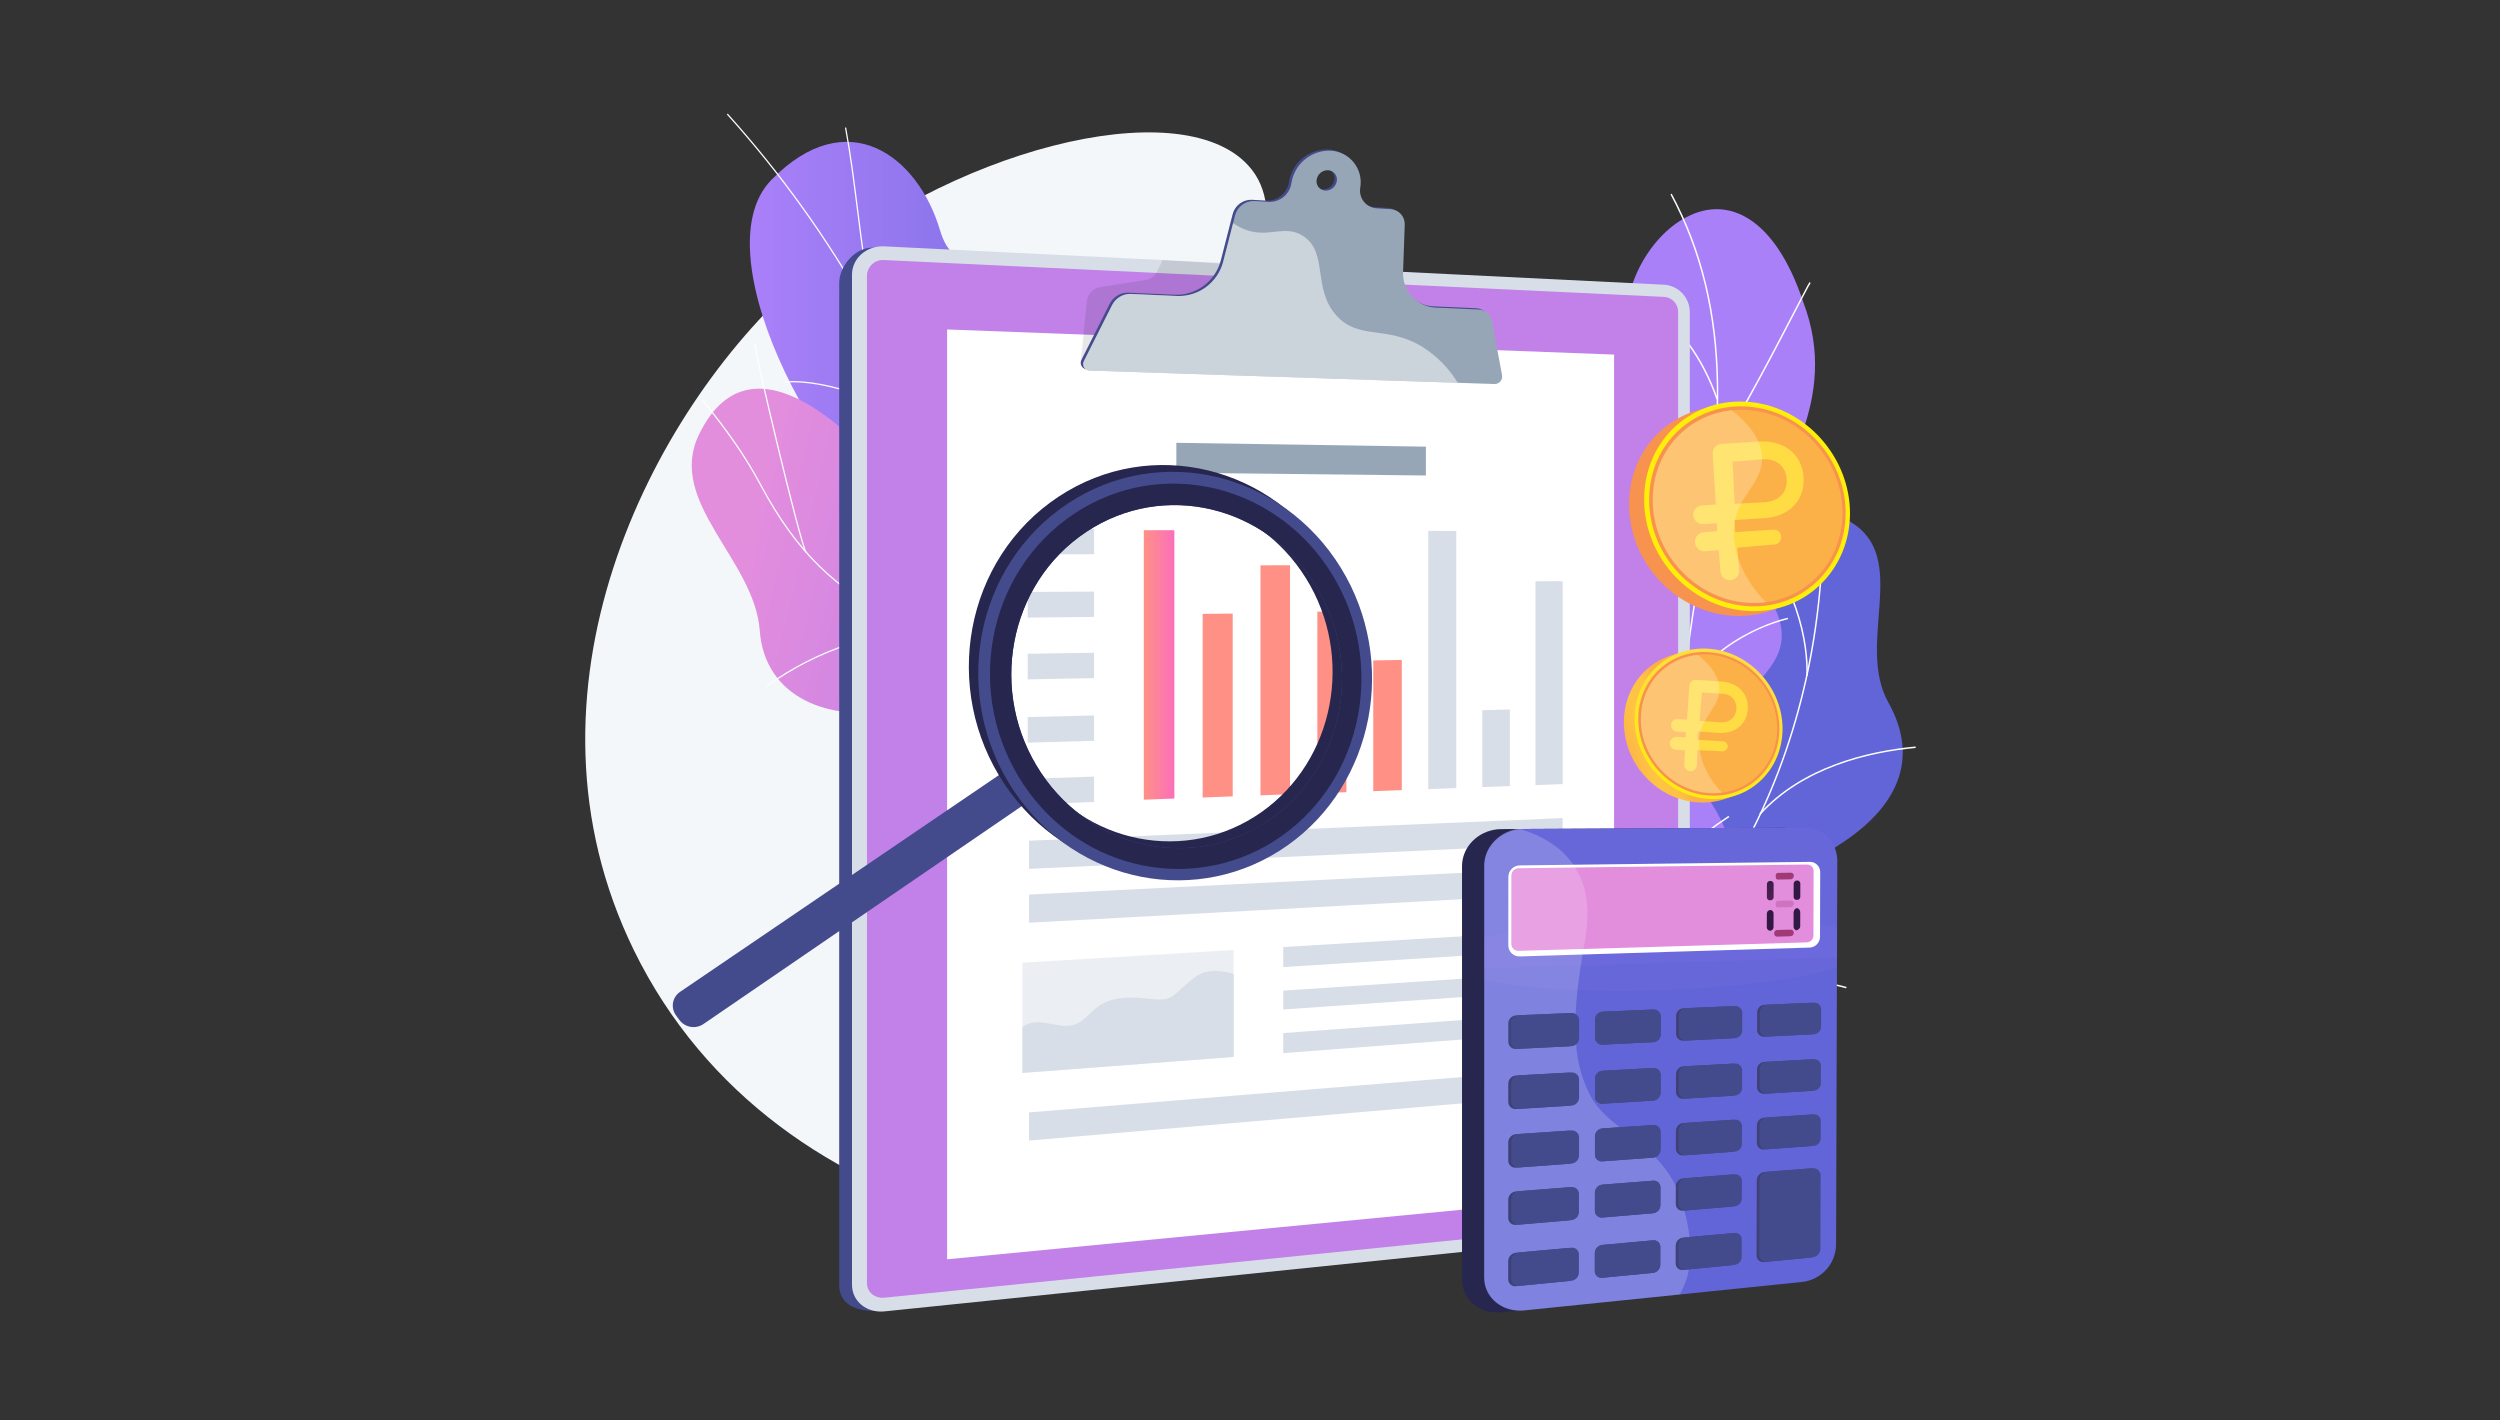 <?xml version="1.0" encoding="UTF-8"?> <svg xmlns="http://www.w3.org/2000/svg" width="440" height="250" viewBox="0 0 440 250" fill="none"><rect x="0" y="0" width="440" height="250" fill="#333333" stroke="none"/> <path d="M245.467 208.625C249.977 206.386 287.422 187.013 292.784 146.108C293.052 144.065 297.765 104.082 274.298 85.005C256.939 70.892 237.923 79.411 227.097 63.973C217.663 50.522 227.639 37.696 219.628 29.048C207.427 15.879 166.531 26.491 140.845 49.177C114.323 72.601 89.359 121.842 111.575 167.263C136.518 218.256 203.761 229.332 245.467 208.625Z" fill="#F4F7FA"></path> <path d="M185.774 120.436C186.281 123.366 186.368 125.832 186.731 128.718C197.357 122.079 208.818 117.627 219.603 110.916C205.674 102.304 195.934 100.496 191.499 82.033C189.418 73.369 187.854 55.682 180.803 49.973C172.769 43.47 167.928 48.873 165.431 40.486C161.529 27.377 149.096 18.043 135.779 31.641C122.634 45.061 146.536 87.563 161.881 94.352C173.781 102.746 183.127 105.133 185.774 120.436Z" fill="url(#paint0_linear)"></path> <path d="M203.038 118.204C200.051 114.676 196.752 111.339 193.561 108.11L192.352 106.887C189.791 104.29 187.546 101.921 185.565 99.832C184.451 98.656 183.399 97.546 182.37 96.478C179.225 93.214 177.017 90.935 175.919 89.801L175.192 89.05C166.57 80.095 158.146 64.752 153.621 56.509C153.13 55.615 152.691 54.817 152.311 54.133C145.454 41.944 137.275 30.547 127.922 20.151L128.091 20C137.455 30.41 145.644 41.821 152.508 54.025C152.891 54.709 153.328 55.508 153.819 56.402C158.339 64.636 166.753 79.962 175.355 88.895C175.466 89.011 175.711 89.263 176.082 89.646C177.182 90.78 179.388 93.059 182.532 96.323C183.562 97.392 184.615 98.502 185.729 99.678C187.709 101.767 189.953 104.134 192.514 106.73L193.722 107.953C196.916 111.183 200.218 114.523 203.21 118.059L203.038 118.204Z" fill="#FCFDFE"></path> <path d="M186.962 101.774C181.546 95.586 177.677 86.134 175.774 74.442C174.186 64.466 174.067 54.311 175.42 44.301L175.644 44.333C174.294 54.321 174.413 64.452 175.997 74.405C177.894 86.056 181.744 95.469 187.132 101.628L186.962 101.774Z" fill="#FCFDFE"></path> <path d="M154.335 57.838C152.575 50.949 151.676 43.794 150.806 36.876C150.21 32.14 149.595 27.244 148.708 22.471L148.93 22.43C149.818 27.209 150.434 32.109 151.03 36.848C151.899 43.759 152.8 50.906 154.554 57.782L154.335 57.838Z" fill="#FCFDFE"></path> <path d="M166.196 77.619C158.479 71.427 145.337 66.638 138.075 67.366L138.052 67.141C145.364 66.404 158.582 71.219 166.338 77.442L166.196 77.619Z" fill="#FCFDFE"></path> <path d="M163.331 92.635C172.031 105.169 178.686 98.8 187.54 91.039C191.341 104.732 195.548 117.926 199.863 131.3C193.861 136.406 189.468 139.952 182.189 133.743C173.961 126.722 169.44 122.397 157.774 124.822C146.109 127.246 134.587 122.865 133.717 110.987C132.802 98.484 117.299 88.378 123 76.53C132.929 55.886 154.274 79.581 163.331 92.635Z" fill="url(#paint1_linear)"></path> <path d="M191.835 115.211C178.985 114.625 168.294 113.779 157.454 108.78C147.079 103.996 140.032 97.066 133.888 85.607C130.704 79.667 127.75 75.77 123.607 70.503L123.785 70.363C127.935 75.64 130.895 79.544 134.088 85.5C140.206 96.912 147.222 103.813 157.548 108.575C168.351 113.556 179.021 114.4 191.846 114.986L191.835 115.211Z" fill="#FCFDFE"></path> <path d="M185.707 138.061L185.49 137.999C186.568 134.122 188.212 130.426 190.37 127.03C191.494 125.346 192.808 123.797 194.287 122.414L194.445 122.575C192.979 123.947 191.675 125.482 190.56 127.152C188.414 130.53 186.779 134.206 185.707 138.061V138.061Z" fill="#FCFDFE"></path> <path d="M135.006 120.847L134.875 120.663C144.051 114.104 154.478 110.747 164.238 111.21L164.227 111.437C154.519 110.974 144.141 114.317 135.006 120.847Z" fill="#FCFDFE"></path> <path d="M141.755 97.266C141.181 96.273 138.809 86.944 136.779 78.543C134.743 70.109 132.661 61.003 132.703 60.363L132.929 60.378C132.893 60.922 134.719 69.047 136.999 78.489C139.024 86.874 141.388 96.18 141.949 97.152L141.755 97.266Z" fill="#FCFDFE"></path> <path d="M276.824 199.051C275.602 198.953 273.03 197.664 272.499 197.048C268.961 192.969 261.84 185.76 261.901 180.052C261.911 179.077 266.212 177.965 266.778 177.043C269.348 175.668 270.325 175.351 272.127 172.844C277.445 165.442 263.886 152.68 278.681 147.248C289.52 143.27 298.998 146.613 296.99 129.586C294.982 112.558 307.027 80.772 325.643 91.819C336.326 98.159 326.517 113.195 332.361 123.654C337.915 133.593 334.003 142.184 323.48 148.819C312.957 155.453 318.962 159.87 322.571 169.397C326.908 180.839 309.127 183.762 300.803 184.411C294.102 184.934 277.384 190.788 276.824 199.051Z" fill="url(#paint2_linear)"></path> <path d="M267.376 189.034L267.249 188.801C284.94 179.097 299.181 164.237 308.433 145.825C317.236 128.306 321.435 107.917 320.577 86.863L320.842 86.852C321.703 107.95 317.493 128.386 308.67 145.944C299.394 164.404 285.115 179.304 267.376 189.034Z" fill="#FCFDFE"></path> <path d="M286.047 175.617L285.959 175.367C296.849 171.515 314.36 170.764 324.993 173.692L324.922 173.948C314.333 171.032 296.892 171.78 286.047 175.617Z" fill="#FCFDFE"></path> <path d="M274.245 185.164L274.058 184.976C278.299 180.759 280.246 174.561 279.843 166.553C279.549 160.681 278.021 153.99 275.303 146.667L275.552 146.574C278.279 153.923 279.81 160.64 280.108 166.539C280.514 174.626 278.542 180.892 274.245 185.164Z" fill="#FCFDFE"></path> <path d="M309.825 143.404L309.629 143.225C317.215 134.865 328.776 132.169 337.138 131.379L337.163 131.643C328.848 132.429 317.355 135.106 309.825 143.404Z" fill="#FCFDFE"></path> <path d="M318.175 118.949L317.909 118.943C318.041 113.486 316.629 102.485 305.695 90.105L305.893 89.93C316.888 102.376 318.307 113.454 318.175 118.949Z" fill="#FCFDFE"></path> <path d="M298.758 167.182C292.917 167.346 287.06 167.378 281.187 167.278C281.11 167.377 277.068 155.329 281.806 147.806C291.222 133.188 281.408 123.279 277.999 116.984C272.804 108.181 272.872 97.653 282.436 95.817C293.007 93.572 291.841 75.627 287.099 59.95C284.236 52.402 289.94 41.63 296.913 38.172C303.999 34.453 312.354 38.047 317.386 53.212C324.03 70.627 312.785 83.81 309.502 93.704C306.269 103.416 318.68 108.636 311.087 118.075C304.765 126.386 296.134 133.079 301.156 141.242C306.255 149.284 306.646 156.527 298.758 167.182Z" fill="url(#paint3_linear)"></path> <path d="M291.024 169.295C291.004 169.185 291.868 142.188 296.797 115.194C297.372 110.863 298.052 106.477 298.711 102.236C300.473 90.879 302.295 79.135 302.146 67.789C301.979 55.107 299.314 44.125 294 34.219L294.233 34.094C299.569 44.038 302.244 55.059 302.411 67.786C302.561 79.155 300.737 90.91 298.974 102.28C298.316 106.52 297.634 110.905 297.06 115.239C292.129 142.243 291.275 169.101 291.287 169.258L291.024 169.295Z" fill="#FCFDFE"></path> <path d="M301.907 80.338L301.682 80.197C306.789 72.03 312.685 60.661 315.855 54.554C318.408 49.632 318.427 49.632 318.578 49.629L318.583 49.894L318.581 49.762L318.657 49.867C318.506 50.019 317.441 52.075 316.09 54.676C312.92 60.787 307.02 72.161 301.907 80.338Z" fill="#FCFDFE"></path> <path d="M302.098 70.323C299.368 62.483 295.113 57.755 292.024 55.17C288.648 52.345 285.774 51.316 285.473 51.316H285.469L285.466 51.218L285.347 51.094C285.409 51.035 285.501 51.043 285.649 51.079C287.961 51.635 297.572 56.517 302.349 70.236L302.098 70.323Z" fill="#FCFDFE"></path> <path d="M294.124 132.731C293.697 125.056 290.524 117.278 284.692 109.611C281.502 105.459 277.863 101.672 273.841 98.32C273.687 98.198 273.538 98.069 273.396 97.933L273.599 97.762C273.626 97.793 273.805 97.943 274.012 98.117C278.049 101.482 281.702 105.284 284.904 109.452C290.768 117.161 293.96 124.989 294.389 132.718L294.124 132.731Z" fill="#FCFDFE"></path> <path d="M295.562 124.352L295.315 124.254C300.2 112.034 314.434 108.734 314.608 108.734L314.728 108.84L314.661 108.984L314.597 108.868L314.61 108.998C311.862 109.7 309.222 110.773 306.764 112.188C303.027 114.302 298.05 118.129 295.562 124.352ZM314.534 108.751L314.597 108.867L314.534 108.751Z" fill="#FCFDFE"></path> <path d="M291.228 164.873C290.773 161.581 288.623 156.209 280.962 149.317C280.541 148.938 280.541 148.938 280.539 148.865L280.672 148.861L280.782 148.789C280.806 148.82 280.961 148.958 281.139 149.119C288.86 156.065 291.03 161.5 291.491 164.837L291.228 164.873Z" fill="#FCFDFE"></path> <path d="M291.852 158.421L291.588 158.392C291.875 155.773 293.857 150.389 303.951 143.767C304.091 143.677 304.18 143.618 304.212 143.594L304.372 143.805C304.339 143.831 304.244 143.893 304.097 143.99C294.094 150.551 292.132 155.848 291.852 158.421Z" fill="#FCFDFE"></path> <path d="M290.673 51.515L153.694 43.591C150.539 43.437 147.699 46.88 147.699 49.77V226.155C147.699 230.164 151.794 230.971 154.949 230.649L290.673 216.788C291.906 216.626 293.039 216.024 293.862 215.092C294.686 214.161 295.145 212.963 295.154 211.719V56.344C295.159 55.121 294.699 53.941 293.867 53.045C293.035 52.148 291.893 51.601 290.673 51.515V51.515Z" fill="url(#paint4_linear)"></path> <path d="M292.925 50.111L155.676 43.359C152.521 43.204 149.952 45.439 149.952 48.352V226.116C149.952 229.029 152.521 231.126 155.676 230.804L292.925 216.678C294.163 216.51 295.297 215.9 296.121 214.962C296.944 214.023 297.4 212.818 297.406 211.57V54.978C297.415 53.75 296.958 52.564 296.126 51.661C295.294 50.757 294.15 50.203 292.925 50.111V50.111Z" fill="#D8DEE8"></path> <path d="M155.676 228.392C153.974 228.564 152.586 227.427 152.586 225.857V48.472C152.6 48.088 152.693 47.711 152.858 47.364C153.023 47.017 153.258 46.707 153.547 46.454C153.837 46.201 154.175 46.01 154.541 45.892C154.907 45.775 155.293 45.734 155.676 45.771L292.925 52.254C293.588 52.304 294.208 52.603 294.658 53.091C295.109 53.58 295.357 54.221 295.353 54.886V211.771C295.35 212.447 295.102 213.099 294.656 213.607C294.21 214.114 293.595 214.444 292.925 214.534L155.676 228.392Z" fill="url(#paint5_linear)"></path> <path d="M284.079 210.327L166.689 221.637V57.984L284.079 62.406V210.327Z" fill="white"></path> <path opacity="0.1" d="M237.127 63.207L190.211 63.794L191.264 53.214C191.292 52.559 191.543 51.933 191.977 51.441C192.41 50.948 193 50.62 193.646 50.509L201.59 49.29C202.058 49.215 202.499 49.025 202.875 48.737C203.251 48.449 203.549 48.072 203.743 47.641L204.604 45.77L225.387 47.053L237.127 63.207Z" fill="#0C0C0C"></path> <path d="M262.18 56.343C262.084 55.771 261.793 55.251 261.357 54.87C260.921 54.489 260.367 54.27 259.788 54.251L252.291 53.916C251.487 53.885 250.698 53.692 249.969 53.351C249.24 53.009 248.588 52.525 248.05 51.926C247.511 51.328 247.099 50.628 246.836 49.867C246.573 49.106 246.465 48.301 246.519 47.498L246.809 39.384C246.83 39.037 246.783 38.689 246.669 38.36C246.555 38.032 246.377 37.729 246.145 37.469C245.914 37.21 245.633 36.999 245.319 36.848C245.005 36.698 244.665 36.611 244.318 36.593L241.855 36.446C241.414 36.418 240.985 36.297 240.595 36.09C240.206 35.884 239.864 35.597 239.593 35.249C239.322 34.901 239.129 34.499 239.025 34.07C238.92 33.642 238.908 33.196 238.989 32.762C239.116 31.994 239.08 31.207 238.884 30.453C238.688 29.7 238.335 28.996 237.849 28.387C237.364 27.778 236.755 27.278 236.064 26.919C235.373 26.56 234.614 26.35 233.836 26.304C232.173 26.23 230.542 26.772 229.255 27.828C227.968 28.883 227.117 30.377 226.864 32.022C226.791 32.535 226.614 33.026 226.343 33.467C225.984 34.056 225.475 34.537 224.867 34.862C224.258 35.186 223.575 35.342 222.886 35.312L220.345 35.161C219.578 35.13 218.824 35.362 218.208 35.818C217.591 36.274 217.148 36.928 216.953 37.669L214.843 45.905C214.372 47.657 213.325 49.2 211.87 50.283C210.415 51.367 208.637 51.928 206.823 51.877L198.6 51.508C197.923 51.489 197.254 51.662 196.672 52.008C196.089 52.355 195.617 52.859 195.311 53.464L190.354 63.297C190.255 63.469 190.203 63.664 190.203 63.863C190.203 64.062 190.255 64.257 190.354 64.43C190.453 64.602 190.595 64.746 190.767 64.846C190.939 64.947 191.134 65 191.332 65.001L262.647 67.37C262.837 67.369 263.025 67.326 263.197 67.246C263.369 67.165 263.522 67.049 263.646 66.904C263.769 66.759 263.859 66.59 263.911 66.407C263.963 66.224 263.975 66.032 263.946 65.844L262.18 56.343ZM232.826 33.326C232.596 33.314 232.371 33.253 232.166 33.147C231.961 33.042 231.781 32.894 231.637 32.714C231.494 32.533 231.39 32.325 231.333 32.102C231.275 31.878 231.266 31.645 231.305 31.418C231.378 30.936 231.626 30.498 232.002 30.188C232.378 29.877 232.856 29.717 233.343 29.737C233.573 29.75 233.797 29.812 234.001 29.918C234.205 30.024 234.385 30.171 234.528 30.351C234.671 30.532 234.774 30.74 234.831 30.962C234.888 31.185 234.898 31.418 234.859 31.644C234.786 32.125 234.539 32.563 234.164 32.873C233.789 33.184 233.313 33.345 232.826 33.326V33.326Z" fill="url(#paint6_linear)"></path> <path d="M262.602 56.562C262.506 55.991 262.215 55.471 261.779 55.09C261.343 54.709 260.789 54.49 260.21 54.471L252.714 54.136C251.91 54.104 251.12 53.911 250.392 53.569C249.664 53.227 249.012 52.743 248.474 52.144C247.936 51.546 247.524 50.846 247.261 50.085C246.998 49.325 246.891 48.519 246.945 47.717L247.232 39.603C247.254 39.256 247.206 38.908 247.092 38.579C246.978 38.25 246.8 37.947 246.569 37.688C246.337 37.428 246.056 37.217 245.742 37.067C245.429 36.917 245.088 36.83 244.741 36.812L242.278 36.665C241.838 36.637 241.409 36.515 241.019 36.309C240.629 36.102 240.287 35.816 240.017 35.468C239.746 35.119 239.552 34.718 239.448 34.289C239.344 33.861 239.332 33.415 239.413 32.981C239.54 32.212 239.504 31.426 239.307 30.672C239.111 29.918 238.758 29.214 238.272 28.605C237.787 27.996 237.178 27.496 236.487 27.137C235.795 26.779 235.036 26.569 234.259 26.522C232.596 26.448 230.964 26.991 229.678 28.047C228.391 29.102 227.539 30.596 227.286 32.241C227.214 32.753 227.037 33.245 226.766 33.685C226.408 34.274 225.898 34.756 225.291 35.08C224.683 35.405 223.999 35.561 223.311 35.532L220.77 35.38C220.003 35.35 219.249 35.581 218.632 36.038C218.015 36.494 217.573 37.147 217.378 37.889L215.264 46.124C214.793 47.877 213.746 49.419 212.291 50.502C210.836 51.586 209.058 52.147 207.244 52.096L199.021 51.727C198.343 51.708 197.675 51.881 197.092 52.228C196.51 52.574 196.038 53.078 195.732 53.682L190.778 63.516C190.679 63.688 190.627 63.884 190.626 64.083C190.626 64.281 190.678 64.477 190.777 64.649C190.876 64.822 191.019 64.965 191.191 65.066C191.362 65.166 191.557 65.219 191.756 65.221L263.068 67.589C263.258 67.588 263.446 67.546 263.618 67.465C263.79 67.385 263.943 67.268 264.066 67.124C264.19 66.979 264.28 66.809 264.332 66.626C264.384 66.444 264.396 66.252 264.367 66.064L262.602 56.562ZM233.249 33.546C233.018 33.533 232.794 33.472 232.589 33.367C232.384 33.261 232.204 33.113 232.06 32.933C231.916 32.753 231.812 32.544 231.755 32.321C231.698 32.098 231.688 31.865 231.727 31.638C231.8 31.156 232.048 30.718 232.424 30.407C232.801 30.097 233.278 29.937 233.765 29.957C233.995 29.97 234.219 30.032 234.423 30.137C234.627 30.243 234.807 30.391 234.95 30.571C235.093 30.751 235.197 30.959 235.254 31.182C235.311 31.405 235.32 31.637 235.281 31.864C235.208 32.345 234.961 32.783 234.586 33.093C234.211 33.403 233.735 33.564 233.249 33.546V33.546Z" fill="#97A6B7"></path> <g style="mix-blend-mode:soft-light" opacity="0.5"> <path d="M250.398 61.083C244.035 57.156 239.155 59.94 235.191 55.511C230.946 50.767 233.809 44.527 229.417 41.581C226.606 39.696 224.098 41.359 220.828 40.848C219.455 40.619 218.153 40.075 217.026 39.258L215.264 46.127C214.793 47.879 213.746 49.421 212.29 50.504C210.835 51.588 209.058 52.149 207.244 52.098L199.021 51.729C198.343 51.71 197.675 51.884 197.092 52.23C196.51 52.576 196.038 53.081 195.732 53.685L190.778 63.518C190.679 63.691 190.627 63.886 190.626 64.085C190.626 64.284 190.678 64.479 190.777 64.652C190.876 64.824 191.019 64.968 191.191 65.068C191.362 65.168 191.557 65.222 191.756 65.223L256.567 67.376C255.022 64.831 252.911 62.678 250.398 61.083V61.083Z" fill="white"></path> </g> <path d="M250.961 83.686L207.037 83.204V77.934L250.961 78.61V83.686Z" fill="#97A6B7"></path> <path d="M206.689 140.545L201.31 140.745V93.309L206.689 93.322V140.545Z" fill="url(#paint7_linear)"></path> <path d="M216.956 140.163L211.667 140.359V108.041L216.956 107.988V140.163Z" fill="url(#paint8_linear)"></path> <path d="M227.046 139.788L221.848 139.982V99.499L227.046 99.484V139.788Z" fill="url(#paint9_linear)"></path> <path d="M236.966 139.421L231.855 139.61V107.651L236.966 107.602V139.421Z" fill="url(#paint10_linear)"></path> <path d="M246.719 139.061L241.694 139.248V116.235L246.719 116.148V139.061Z" fill="url(#paint11_linear)"></path> <path d="M256.309 138.703L251.369 138.887V93.434L256.309 93.446V138.703Z" fill="#D8DEE8"></path> <path d="M265.742 138.351L260.882 138.531V124.99L265.742 124.867V138.351Z" fill="#D8DEE8"></path> <path d="M275.02 138.008L270.24 138.186V102.311L275.02 102.285V138.008Z" fill="#D8DEE8"></path> <path d="M275.02 157.298L181.112 162.397V157.443L275.02 152.727V157.298Z" fill="#D8DEE8"></path> <path d="M275.02 148.552L181.112 152.92V147.966L275.02 143.98V148.552Z" fill="#D8DEE8"></path> <path d="M275.02 192.681L181.112 200.736V195.782L275.02 188.109V192.681Z" fill="#D8DEE8"></path> <path opacity="0.5" d="M217.123 167.199V186.01L179.944 188.834V169.43L217.123 167.199Z" fill="#D8DEE8"></path> <path d="M179.944 180.759V188.835L217.123 186.012V171.435C214.998 170.76 212.442 170.474 210.492 171.872C206.404 174.804 206.925 176.315 202.662 175.827C199.323 175.444 195.608 175.129 192.744 177.554C190.968 179.058 190.054 180.604 187.495 180.556C185.085 180.511 182.278 179.011 179.944 180.759Z" fill="#D8DEE8"></path> <path d="M275.02 167.106L225.849 170.204V166.677L275.02 163.727V167.106Z" fill="#D8DEE8"></path> <path d="M275.02 174.259L225.849 177.67V174.351L275.02 171.078V174.259Z" fill="#D8DEE8"></path> <path d="M275.02 181.614L225.849 185.347V181.82L275.02 178.234V181.614Z" fill="#D8DEE8"></path> <path d="M192.552 97.549L180.874 97.559V93.051L192.552 93.083V97.549Z" fill="#D8DEE8"></path> <path d="M192.552 108.579L180.874 108.696V104.187L192.552 104.113V108.579Z" fill="#D8DEE8"></path> <path d="M192.552 119.348L180.874 119.57V115.061L192.552 114.883V119.348Z" fill="#D8DEE8"></path> <path d="M192.552 130.379L180.874 130.708V126.2L192.552 125.914V130.379Z" fill="#D8DEE8"></path> <path d="M192.552 141.149L180.874 141.582V137.074L192.552 136.684V141.149Z" fill="#D8DEE8"></path> <path d="M319.857 151.689L319.658 219.238C319.62 220.89 318.988 222.474 317.878 223.698C316.768 224.923 315.254 225.707 313.613 225.906L264.233 230.961C260.429 231.35 257.316 228.721 257.316 225.157V152.45C257.316 149.075 260.078 146.291 263.584 145.953C263.807 145.931 264.034 145.924 264.264 145.923L313.829 145.684C314.621 145.675 315.407 145.825 316.14 146.123C316.874 146.422 317.541 146.863 318.102 147.422C318.663 147.981 319.108 148.647 319.409 149.379C319.71 150.112 319.863 150.897 319.857 151.689V151.689Z" fill="url(#paint12_linear)"></path> <path d="M323.36 151.64L323.153 218.98C323.148 220.61 322.55 222.182 321.47 223.402C320.39 224.623 318.903 225.408 317.286 225.612L268.241 230.632C264.461 231.019 261.217 228.413 261.217 224.861L261.227 152.396C261.227 149.033 264.05 146.257 267.528 145.921C267.75 145.9 268.054 145.892 268.281 145.891L317.511 145.656C318.292 145.652 319.065 145.804 319.786 146.105C320.507 146.406 321.159 146.849 321.705 147.407C322.251 147.966 322.679 148.628 322.963 149.356C323.248 150.083 323.383 150.86 323.36 151.64V151.64Z" fill="url(#paint13_linear)"></path> <g style="mix-blend-mode:multiply" opacity="0.3"> <path style="mix-blend-mode:multiply" opacity="0.3" d="M323.361 151.546L323.308 168.47L261.225 170.51V152.295C261.225 149.011 263.917 146.339 267.28 145.9C267.612 145.878 267.945 145.875 268.278 145.892L317.508 145.657C318.284 145.642 319.055 145.784 319.774 146.075C320.493 146.366 321.146 146.8 321.693 147.35C322.24 147.901 322.67 148.556 322.957 149.277C323.243 149.998 323.381 150.77 323.361 151.546V151.546Z" fill="url(#paint14_linear)"></path> <path style="mix-blend-mode:multiply" opacity="0.3" d="M323.324 163.27L323.303 170.303C317.279 172.209 306.194 173.748 293.474 174.24C287.857 174.456 282.426 174.449 277.517 174.245C272.049 174.084 266.601 173.495 261.225 172.483V164.914C262.82 164.522 264.287 164.158 266.024 163.814C269.804 163.067 274.355 162.438 279.329 161.976C283.772 161.561 288.594 161.281 293.568 161.166C299.968 161.019 305.911 161.163 311.018 161.538C311.416 161.566 311.812 161.597 312.199 161.628C313.42 161.728 314.591 161.842 315.709 161.969C316.103 162.014 316.492 162.06 316.873 162.108C317.747 162.218 318.499 162.338 319.294 162.464C320.822 162.705 322.175 162.975 323.324 163.27Z" fill="url(#paint15_linear)"></path> </g> <path d="M320.321 164.895C320.315 165.384 320.122 165.851 319.781 166.201C319.439 166.551 318.977 166.756 318.488 166.773L267.536 168.331C267.275 168.349 267.014 168.314 266.767 168.228C266.52 168.143 266.293 168.008 266.1 167.832C265.906 167.657 265.751 167.444 265.641 167.206C265.532 166.969 265.473 166.712 265.465 166.451L265.47 154.282C265.488 153.747 265.716 153.241 266.104 152.872C266.491 152.504 267.008 152.302 267.543 152.31L318.532 151.688C318.771 151.684 319.008 151.727 319.229 151.816C319.451 151.905 319.652 152.037 319.822 152.205C319.992 152.373 320.127 152.573 320.218 152.794C320.309 153.014 320.356 153.251 320.355 153.49L320.321 164.895Z" fill="white"></path> <path d="M319.162 164.673C319.159 164.982 319.036 165.277 318.82 165.498C318.604 165.719 318.312 165.849 318.003 165.859L267.3 167.353C267.135 167.364 266.97 167.342 266.814 167.287C266.658 167.233 266.515 167.148 266.393 167.037C266.271 166.926 266.172 166.791 266.103 166.641C266.035 166.491 265.997 166.329 265.992 166.164L265.997 154.051C266.009 153.714 266.153 153.395 266.398 153.162C266.643 152.93 266.969 152.802 267.306 152.807L318.039 152.16C318.19 152.158 318.34 152.185 318.48 152.241C318.621 152.297 318.748 152.381 318.856 152.487C318.963 152.593 319.049 152.719 319.106 152.859C319.164 152.998 319.194 153.148 319.193 153.299L319.162 164.673Z" fill="url(#paint16_linear)"></path> <path d="M312.155 157.926C312.153 157.999 312.136 158.071 312.105 158.137C312.075 158.204 312.031 158.263 311.977 158.312C311.923 158.361 311.859 158.399 311.79 158.423C311.721 158.447 311.648 158.457 311.575 158.452H311.549C311.477 158.461 311.404 158.454 311.335 158.433C311.266 158.411 311.203 158.376 311.148 158.328C311.094 158.28 311.05 158.222 311.02 158.157C310.989 158.091 310.973 158.02 310.972 157.948L310.977 155.601C310.98 155.449 311.043 155.305 311.152 155.2C311.26 155.095 311.406 155.037 311.558 155.04H311.585C311.658 155.036 311.732 155.047 311.801 155.072C311.871 155.098 311.934 155.137 311.988 155.187C312.041 155.238 312.084 155.299 312.114 155.367C312.143 155.434 312.158 155.507 312.159 155.581L312.155 157.926Z" fill="url(#paint17_linear)"></path> <path d="M316.853 157.844C316.851 157.917 316.835 157.989 316.805 158.055C316.775 158.122 316.732 158.182 316.679 158.232C316.625 158.282 316.562 158.32 316.493 158.345C316.425 158.37 316.352 158.382 316.279 158.378H316.252C316.18 158.385 316.108 158.377 316.039 158.355C315.971 158.332 315.908 158.296 315.854 158.247C315.8 158.199 315.757 158.141 315.728 158.075C315.698 158.009 315.682 157.938 315.682 157.866L315.688 155.526C315.69 155.375 315.752 155.232 315.86 155.126C315.967 155.021 316.111 154.961 316.262 154.961H316.289C316.362 154.958 316.436 154.97 316.505 154.996C316.574 155.022 316.637 155.061 316.69 155.112C316.743 155.163 316.786 155.224 316.814 155.292C316.843 155.36 316.858 155.433 316.858 155.506L316.853 157.844Z" fill="url(#paint18_linear)"></path> <path d="M312.141 163.173C312.141 163.333 312.082 163.487 311.975 163.605C311.868 163.723 311.721 163.797 311.562 163.812H311.535C311.379 163.806 311.231 163.738 311.123 163.625C311.016 163.511 310.956 163.36 310.958 163.204L310.964 160.789C310.964 160.63 311.024 160.477 311.131 160.36C311.238 160.242 311.386 160.17 311.544 160.156H311.571C311.727 160.163 311.874 160.23 311.981 160.343C312.088 160.456 312.147 160.606 312.145 160.762L312.141 163.173Z" fill="url(#paint19_linear)"></path> <path d="M316.838 163.082C316.838 163.395 316.581 163.496 316.264 163.744H316.238C316.08 163.731 315.933 163.658 315.827 163.541C315.721 163.423 315.664 163.27 315.668 163.111L315.674 160.59C315.674 160.275 315.932 159.845 316.248 159.84H316.274C316.59 159.835 316.845 160.249 316.844 160.563L316.838 163.082Z" fill="url(#paint20_linear)"></path> <path opacity="0.3" d="M315.71 159.072C315.705 159.226 315.642 159.373 315.532 159.481C315.422 159.59 315.275 159.652 315.121 159.656L312.92 159.707C312.602 159.715 312.524 159.464 312.524 159.149V159.122C312.524 158.807 312.597 158.548 312.916 158.54L315.217 158.492C315.287 158.492 315.357 158.506 315.421 158.535C315.485 158.564 315.542 158.606 315.589 158.658C315.636 158.711 315.671 158.773 315.691 158.84C315.712 158.907 315.718 158.978 315.709 159.048L315.71 159.072Z" fill="url(#paint21_linear)"></path> <path d="M315.71 154.18C315.707 154.333 315.645 154.479 315.536 154.588C315.427 154.696 315.281 154.758 315.127 154.76L312.926 154.797C312.608 154.803 312.527 154.551 312.527 154.235V154.208C312.527 153.892 312.606 153.634 312.925 153.629L315.221 153.594C315.292 153.594 315.361 153.609 315.425 153.638C315.489 153.668 315.546 153.71 315.593 153.763C315.639 153.816 315.673 153.878 315.694 153.946C315.714 154.013 315.72 154.084 315.711 154.153L315.71 154.18Z" fill="url(#paint22_linear)"></path> <path d="M315.71 164.192C315.704 164.347 315.639 164.494 315.528 164.603C315.417 164.712 315.269 164.775 315.114 164.779L312.785 164.845C312.713 164.847 312.641 164.833 312.575 164.806C312.508 164.778 312.448 164.737 312.398 164.684C312.349 164.632 312.31 164.57 312.286 164.502C312.263 164.434 312.253 164.361 312.259 164.289V164.263C312.253 164.19 312.262 164.117 312.285 164.048C312.308 163.979 312.345 163.915 312.393 163.861C312.442 163.806 312.5 163.762 312.566 163.73C312.632 163.699 312.703 163.681 312.776 163.678L315.146 163.614C315.22 163.611 315.294 163.623 315.362 163.65C315.431 163.677 315.494 163.717 315.547 163.769C315.599 163.82 315.641 163.882 315.669 163.95C315.697 164.019 315.711 164.092 315.709 164.166L315.71 164.192Z" fill="url(#paint23_linear)"></path> <path opacity="0.19" d="M297.275 223.291C297.075 224.445 296.728 225.569 296.244 226.635C296.066 227.018 295.866 227.418 295.646 227.827L268.242 230.632C264.462 231.019 261.217 228.413 261.218 224.861L261.228 152.293C261.228 149.01 263.92 146.283 267.283 145.844C267.365 145.867 267.486 145.892 267.57 145.917C271.107 146.987 274.961 148.982 277.261 152.716C278.696 155.045 279.552 158.06 279.361 161.972C279.307 163.052 279.188 164.128 279.003 165.194C278.889 165.855 278.774 166.53 278.659 167.219C278.514 168.08 278.372 168.957 278.232 169.85C278.011 171.282 277.808 172.751 277.644 174.235C277.488 175.658 277.368 177.095 277.309 178.528C277.298 178.805 277.289 179.083 277.282 179.359C277.259 180.255 277.263 181.146 277.294 182.032C277.316 182.638 277.353 183.239 277.404 183.835C277.608 187.094 278.516 190.27 280.066 193.145C281.262 195.234 283.058 196.824 284.946 198.292C285.444 198.679 285.947 199.058 286.448 199.435C288.157 200.688 289.764 202.074 291.254 203.581C291.29 203.617 291.326 203.655 291.36 203.693C292.068 204.432 292.727 205.218 293.331 206.045C293.995 206.962 294.568 207.943 295.041 208.973C295.223 209.366 295.391 209.767 295.547 210.172C295.816 210.868 296.047 211.583 296.249 212.313C296.34 212.641 296.428 212.973 296.513 213.309C296.517 213.322 296.521 213.336 296.523 213.349C296.88 214.714 297.152 216.099 297.339 217.498C297.611 219.421 297.59 221.374 297.275 223.291V223.291Z" fill="white"></path> <g style="mix-blend-mode:multiply"> <path style="mix-blend-mode:multiply" d="M277.414 182.802C277.401 183.159 277.253 183.497 277 183.749C276.746 184.001 276.407 184.148 276.05 184.159L266.856 184.613C266.681 184.629 266.506 184.609 266.339 184.555C266.173 184.5 266.02 184.412 265.889 184.296C265.758 184.179 265.652 184.038 265.579 183.879C265.505 183.72 265.465 183.548 265.46 183.373V180.072C265.475 179.709 265.628 179.365 265.888 179.111C266.147 178.857 266.494 178.711 266.857 178.704L276.055 178.313C276.226 178.299 276.399 178.32 276.562 178.376C276.725 178.431 276.875 178.519 277.002 178.635C277.13 178.75 277.233 178.891 277.304 179.048C277.375 179.204 277.414 179.374 277.417 179.546L277.414 182.802Z" fill="url(#paint24_linear)"></path> <path style="mix-blend-mode:multiply" d="M292.275 182.091C292.264 182.438 292.123 182.769 291.878 183.016C291.634 183.264 291.304 183.409 290.957 183.424L282.079 183.861C281.91 183.875 281.739 183.854 281.578 183.8C281.416 183.745 281.268 183.658 281.142 183.544C281.016 183.429 280.914 183.29 280.844 183.135C280.773 182.98 280.736 182.812 280.733 182.642L280.736 179.399C280.748 179.046 280.895 178.71 281.145 178.461C281.396 178.211 281.732 178.066 282.086 178.056L290.966 177.679C291.133 177.667 291.301 177.689 291.459 177.745C291.617 177.8 291.762 177.887 291.885 178.001C292.009 178.115 292.107 178.252 292.175 178.405C292.243 178.559 292.278 178.724 292.28 178.892L292.275 182.091Z" fill="url(#paint25_linear)"></path> <path style="mix-blend-mode:multiply" d="M306.152 181.425C306.144 181.764 306.008 182.088 305.772 182.331C305.535 182.574 305.215 182.718 304.876 182.735L296.29 183.158C296.124 183.171 295.958 183.149 295.801 183.095C295.644 183.04 295.5 182.954 295.378 182.841C295.256 182.729 295.158 182.592 295.091 182.44C295.024 182.288 294.989 182.124 294.989 181.958L294.995 178.769C295.003 178.425 295.143 178.096 295.386 177.851C295.628 177.605 295.955 177.462 296.3 177.449L304.888 177.084C305.052 177.074 305.215 177.098 305.369 177.153C305.523 177.209 305.664 177.295 305.783 177.407C305.902 177.519 305.997 177.655 306.061 177.805C306.126 177.955 306.159 178.117 306.159 178.28L306.152 181.425Z" fill="url(#paint26_linear)"></path> <path style="mix-blend-mode:multiply" d="M320.043 180.762C320.038 181.093 319.908 181.41 319.679 181.649C319.45 181.888 319.139 182.031 318.809 182.05L310.509 182.459C310.348 182.47 310.186 182.448 310.034 182.393C309.881 182.339 309.742 182.253 309.624 182.142C309.506 182.032 309.412 181.898 309.348 181.749C309.284 181.6 309.252 181.44 309.253 181.278L309.261 178.144C309.267 177.807 309.401 177.486 309.635 177.245C309.87 177.004 310.187 176.862 310.523 176.847L318.825 176.494C318.984 176.485 319.143 176.509 319.292 176.564C319.442 176.62 319.578 176.705 319.693 176.815C319.808 176.925 319.899 177.058 319.961 177.205C320.023 177.351 320.054 177.509 320.052 177.668L320.043 180.762Z" fill="url(#paint27_linear)"></path> <path style="mix-blend-mode:multiply" d="M277.405 193.25C277.39 193.608 277.243 193.947 276.99 194.202C276.738 194.456 276.399 194.606 276.042 194.623L266.851 195.188C266.678 195.207 266.503 195.19 266.336 195.137C266.17 195.085 266.016 194.999 265.885 194.884C265.754 194.769 265.648 194.628 265.574 194.47C265.5 194.312 265.46 194.141 265.456 193.967V190.669C265.472 190.305 265.625 189.961 265.884 189.704C266.142 189.448 266.488 189.298 266.853 189.285L276.046 188.783C276.216 188.767 276.388 188.786 276.551 188.839C276.714 188.893 276.864 188.979 276.991 189.093C277.119 189.207 277.222 189.347 277.293 189.502C277.365 189.658 277.403 189.827 277.407 189.998L277.405 193.25Z" fill="url(#paint28_linear)"></path> <path style="mix-blend-mode:multiply" d="M292.258 192.36C292.247 192.709 292.106 193.041 291.862 193.29C291.618 193.54 291.29 193.689 290.941 193.708L282.068 194.254C281.899 194.271 281.729 194.252 281.567 194.2C281.406 194.148 281.257 194.062 281.131 193.949C281.004 193.836 280.903 193.698 280.832 193.544C280.762 193.39 280.724 193.222 280.722 193.053L280.726 189.813C280.738 189.459 280.884 189.122 281.134 188.87C281.384 188.618 281.72 188.47 282.075 188.455L290.95 187.969C291.116 187.955 291.284 187.975 291.442 188.028C291.6 188.082 291.745 188.167 291.869 188.28C291.992 188.392 292.091 188.529 292.159 188.681C292.227 188.834 292.263 188.999 292.264 189.166L292.258 192.36Z" fill="url(#paint29_linear)"></path> <path style="mix-blend-mode:multiply" d="M306.129 191.528C306.12 191.869 305.984 192.193 305.748 192.438C305.512 192.684 305.193 192.832 304.854 192.853L296.271 193.379C296.106 193.395 295.94 193.375 295.784 193.323C295.627 193.27 295.483 193.186 295.36 193.074C295.238 192.963 295.14 192.827 295.073 192.676C295.006 192.525 294.971 192.362 294.971 192.196L294.976 189.011C294.986 188.665 295.126 188.335 295.368 188.088C295.61 187.841 295.936 187.694 296.282 187.676L304.866 187.207C305.028 187.194 305.191 187.215 305.345 187.268C305.499 187.322 305.64 187.407 305.759 187.517C305.878 187.628 305.973 187.762 306.038 187.911C306.103 188.06 306.136 188.221 306.136 188.384L306.129 191.528Z" fill="url(#paint30_linear)"></path> <path style="mix-blend-mode:multiply" d="M320.014 190.697C320.008 191.029 319.878 191.347 319.65 191.588C319.422 191.829 319.111 191.975 318.78 191.999L310.484 192.508C310.324 192.522 310.162 192.502 310.01 192.449C309.857 192.397 309.718 192.313 309.6 192.203C309.481 192.094 309.387 191.961 309.323 191.813C309.26 191.665 309.227 191.505 309.229 191.344L309.236 188.212C309.243 187.875 309.377 187.553 309.611 187.31C309.844 187.067 310.162 186.921 310.498 186.902L318.796 186.448C318.954 186.437 319.113 186.459 319.262 186.513C319.411 186.566 319.548 186.65 319.663 186.759C319.778 186.868 319.87 186.999 319.932 187.145C319.994 187.291 320.025 187.448 320.023 187.607L320.014 190.697Z" fill="url(#paint31_linear)"></path> <path style="mix-blend-mode:multiply" d="M277.395 203.447C277.38 203.806 277.232 204.146 276.981 204.402C276.729 204.658 276.391 204.812 276.033 204.834L266.847 205.508C266.675 205.529 266.5 205.515 266.334 205.464C266.168 205.414 266.014 205.33 265.882 205.216C265.751 205.103 265.645 204.963 265.571 204.806C265.497 204.649 265.457 204.478 265.453 204.304V201.011C265.47 200.645 265.622 200.3 265.88 200.041C266.138 199.782 266.484 199.629 266.849 199.611L276.037 199C276.207 198.981 276.378 198.997 276.541 199.049C276.704 199.1 276.854 199.184 276.982 199.297C277.11 199.41 277.213 199.548 277.285 199.703C277.357 199.857 277.395 200.025 277.398 200.196L277.395 203.447Z" fill="url(#paint32_linear)"></path> <path style="mix-blend-mode:multiply" d="M292.242 202.382C292.23 202.732 292.089 203.065 291.845 203.316C291.602 203.568 291.274 203.72 290.925 203.744L282.056 204.394C281.888 204.414 281.718 204.398 281.557 204.348C281.396 204.297 281.247 204.214 281.12 204.102C280.993 203.99 280.891 203.853 280.821 203.7C280.75 203.546 280.713 203.379 280.711 203.21L280.715 199.974C280.728 199.618 280.874 199.28 281.123 199.026C281.373 198.772 281.708 198.621 282.063 198.601L290.934 198.01C291.1 197.993 291.267 198.011 291.425 198.062C291.583 198.114 291.728 198.198 291.852 198.309C291.976 198.42 292.075 198.555 292.143 198.707C292.211 198.859 292.246 199.023 292.247 199.189L292.242 202.382Z" fill="url(#paint33_linear)"></path> <path style="mix-blend-mode:multiply" d="M306.106 201.387C306.097 201.729 305.962 202.055 305.726 202.302C305.491 202.549 305.172 202.701 304.832 202.727L296.254 203.356C296.09 203.374 295.924 203.357 295.767 203.306C295.61 203.256 295.466 203.173 295.343 203.063C295.221 202.953 295.123 202.818 295.056 202.668C294.988 202.517 294.954 202.354 294.954 202.19L294.959 199.007C294.97 198.66 295.109 198.33 295.351 198.08C295.592 197.831 295.917 197.68 296.264 197.658L304.844 197.087C305.005 197.072 305.168 197.091 305.322 197.142C305.476 197.194 305.617 197.277 305.736 197.386C305.856 197.495 305.951 197.629 306.016 197.777C306.081 197.926 306.114 198.086 306.113 198.248L306.106 201.387Z" fill="url(#paint34_linear)"></path> <path style="mix-blend-mode:multiply" d="M319.985 200.392C319.979 200.724 319.849 201.043 319.622 201.286C319.394 201.528 319.084 201.678 318.753 201.706L310.461 202.314C310.301 202.33 310.14 202.312 309.987 202.262C309.835 202.211 309.695 202.129 309.576 202.021C309.458 201.912 309.364 201.78 309.3 201.633C309.236 201.486 309.204 201.327 309.205 201.166L309.212 198.037C309.22 197.699 309.354 197.376 309.587 197.131C309.821 196.886 310.137 196.737 310.474 196.712L318.768 196.16C318.926 196.147 319.084 196.167 319.234 196.218C319.383 196.27 319.52 196.352 319.635 196.46C319.751 196.568 319.843 196.698 319.904 196.844C319.966 196.989 319.997 197.146 319.995 197.304L319.985 200.392Z" fill="url(#paint35_linear)"></path> <path style="mix-blend-mode:multiply" d="M277.386 213.394C277.37 213.754 277.223 214.095 276.972 214.353C276.721 214.612 276.384 214.769 276.024 214.796L266.843 215.575C266.672 215.599 266.497 215.587 266.331 215.539C266.165 215.491 266.011 215.408 265.879 215.296C265.747 215.184 265.641 215.045 265.567 214.889C265.492 214.732 265.452 214.562 265.449 214.389V211.099C265.466 210.732 265.619 210.386 265.876 210.125C266.133 209.864 266.478 209.707 266.844 209.684L276.03 208.967C276.198 208.945 276.37 208.96 276.532 209.009C276.695 209.058 276.845 209.141 276.974 209.253C277.102 209.364 277.205 209.502 277.277 209.656C277.349 209.81 277.387 209.977 277.389 210.147L277.386 213.394Z" fill="url(#paint36_linear)"></path> <path style="mix-blend-mode:multiply" d="M292.226 212.157C292.213 212.508 292.072 212.841 291.83 213.095C291.587 213.349 291.26 213.505 290.911 213.534L282.046 214.286C281.879 214.308 281.709 214.295 281.548 214.246C281.386 214.198 281.237 214.116 281.11 214.005C280.983 213.895 280.881 213.759 280.81 213.606C280.74 213.453 280.703 213.287 280.701 213.118L280.705 209.885C280.719 209.529 280.865 209.19 281.113 208.934C281.362 208.678 281.696 208.523 282.052 208.498L290.919 207.805C291.084 207.786 291.25 207.801 291.408 207.851C291.567 207.9 291.712 207.982 291.836 208.092C291.96 208.202 292.059 208.337 292.128 208.488C292.196 208.638 292.231 208.802 292.232 208.968L292.226 212.157Z" fill="url(#paint37_linear)"></path> <path style="mix-blend-mode:multiply" d="M306.085 211.002C306.074 211.344 305.939 211.671 305.704 211.92C305.47 212.169 305.152 212.324 304.811 212.354L296.236 213.082C296.073 213.102 295.908 213.087 295.751 213.039C295.595 212.99 295.45 212.909 295.328 212.801C295.205 212.692 295.106 212.559 295.039 212.409C294.971 212.26 294.937 212.098 294.937 211.934L294.942 208.754C294.954 208.406 295.093 208.075 295.334 207.824C295.575 207.572 295.899 207.418 296.246 207.392L304.823 206.722C304.984 206.704 305.146 206.721 305.3 206.77C305.453 206.82 305.595 206.901 305.715 207.01C305.835 207.118 305.93 207.25 305.995 207.398C306.06 207.546 306.093 207.706 306.092 207.867L306.085 211.002Z" fill="url(#paint38_linear)"></path> <path style="mix-blend-mode:multiply" d="M277.376 224.054C277.359 224.415 277.212 224.758 276.962 225.019C276.712 225.279 276.376 225.441 276.016 225.472L266.838 226.365C266.668 226.392 266.494 226.382 266.328 226.336C266.162 226.29 266.008 226.209 265.876 226.098C265.744 225.988 265.637 225.85 265.563 225.695C265.488 225.539 265.448 225.369 265.445 225.197V221.91C265.464 221.543 265.616 221.195 265.873 220.932C266.129 220.669 266.473 220.508 266.839 220.48L276.019 219.649C276.187 219.625 276.358 219.637 276.521 219.684C276.683 219.731 276.834 219.812 276.963 219.922C277.091 220.033 277.195 220.169 277.267 220.322C277.339 220.476 277.377 220.643 277.379 220.812L277.376 224.054Z" fill="url(#paint39_linear)"></path> <path style="mix-blend-mode:multiply" d="M292.209 222.635C292.196 222.986 292.055 223.321 291.813 223.577C291.571 223.833 291.245 223.992 290.894 224.026L282.033 224.887C281.868 224.912 281.698 224.901 281.537 224.855C281.376 224.808 281.227 224.728 281.1 224.619C280.972 224.51 280.87 224.376 280.799 224.224C280.728 224.072 280.691 223.906 280.689 223.739L280.693 220.509C280.708 220.151 280.854 219.812 281.101 219.553C281.349 219.295 281.683 219.136 282.04 219.106L290.903 218.303C291.066 218.281 291.233 218.294 291.391 218.342C291.548 218.389 291.694 218.47 291.819 218.578C291.943 218.687 292.043 218.82 292.111 218.97C292.179 219.12 292.215 219.283 292.215 219.448L292.209 222.635Z" fill="url(#paint40_linear)"></path> <path style="mix-blend-mode:multiply" d="M306.061 221.307C306.05 221.65 305.915 221.978 305.681 222.229C305.447 222.48 305.13 222.638 304.788 222.673L296.217 223.507C296.056 223.53 295.891 223.518 295.734 223.471C295.577 223.425 295.433 223.345 295.309 223.238C295.186 223.13 295.088 222.997 295.02 222.849C294.953 222.7 294.918 222.538 294.919 222.375L294.924 219.198C294.937 218.849 295.076 218.517 295.316 218.263C295.556 218.01 295.88 217.852 296.227 217.821L304.8 217.044C304.96 217.024 305.122 217.038 305.276 217.086C305.429 217.133 305.571 217.213 305.691 217.32C305.811 217.427 305.907 217.558 305.972 217.706C306.037 217.853 306.07 218.012 306.069 218.173L306.061 221.307Z" fill="url(#paint41_linear)"></path> <path style="mix-blend-mode:multiply" d="M318.699 205.637L310.408 206.285C310.059 206.357 309.747 206.549 309.524 206.827C309.302 207.105 309.183 207.452 309.189 207.808L309.185 209.569L309.181 211.039L309.165 217.677L309.161 219.629L309.157 220.905C309.148 221.067 309.172 221.23 309.23 221.382C309.287 221.534 309.375 221.673 309.49 221.789C309.604 221.905 309.741 221.995 309.892 222.055C310.044 222.115 310.206 222.142 310.369 222.135L318.654 221.329C319.001 221.268 319.317 221.091 319.549 220.827C319.78 220.562 319.914 220.226 319.929 219.874L319.932 218.615L319.938 216.688L319.957 210.137L319.962 208.685L319.966 206.948C319.97 206.606 319.839 206.278 319.602 206.032C319.365 205.787 319.04 205.645 318.699 205.637Z" fill="url(#paint42_linear)"></path> </g> <path d="M277.926 182.771C277.913 183.127 277.765 183.466 277.512 183.717C277.259 183.969 276.92 184.116 276.564 184.128L267.378 184.58C267.204 184.597 267.028 184.577 266.862 184.523C266.696 184.468 266.543 184.38 266.412 184.264C266.281 184.148 266.176 184.006 266.102 183.847C266.028 183.689 265.988 183.517 265.984 183.342V180.043C265.999 179.681 266.151 179.337 266.41 179.083C266.67 178.829 267.016 178.683 267.379 178.676L276.565 178.285C276.736 178.272 276.909 178.293 277.071 178.349C277.234 178.404 277.384 178.492 277.511 178.608C277.639 178.723 277.741 178.864 277.812 179.02C277.883 179.177 277.922 179.346 277.925 179.518L277.926 182.771Z" fill="url(#paint43_linear)"></path> <path d="M292.275 182.087C292.264 182.434 292.123 182.765 291.878 183.013C291.634 183.26 291.304 183.405 290.957 183.42L282.079 183.857C281.91 183.871 281.739 183.85 281.578 183.796C281.416 183.741 281.268 183.654 281.142 183.54C281.016 183.425 280.914 183.286 280.844 183.131C280.773 182.976 280.736 182.808 280.733 182.638L280.736 179.395C280.748 179.042 280.895 178.706 281.145 178.457C281.396 178.207 281.732 178.062 282.086 178.052L290.966 177.675C291.133 177.663 291.301 177.685 291.459 177.741C291.617 177.796 291.762 177.883 291.885 177.997C292.009 178.111 292.107 178.248 292.175 178.402C292.243 178.555 292.278 178.72 292.28 178.888L292.275 182.087Z" fill="url(#paint44_linear)"></path> <path d="M306.63 181.403C306.623 181.741 306.487 182.065 306.251 182.308C306.014 182.551 305.695 182.695 305.356 182.712L296.78 183.134C296.614 183.147 296.448 183.126 296.291 183.071C296.135 183.017 295.991 182.93 295.869 182.818C295.747 182.705 295.649 182.569 295.583 182.417C295.516 182.265 295.481 182.101 295.48 181.935L295.486 178.748C295.495 178.404 295.635 178.076 295.877 177.83C296.119 177.585 296.446 177.442 296.79 177.429L305.369 177.065C305.531 177.055 305.695 177.078 305.848 177.134C306.001 177.189 306.142 177.276 306.261 177.387C306.38 177.499 306.474 177.634 306.539 177.784C306.604 177.933 306.637 178.095 306.637 178.258L306.63 181.403Z" fill="url(#paint45_linear)"></path> <path d="M320.506 180.737C320.501 181.068 320.371 181.384 320.142 181.623C319.914 181.861 319.603 182.004 319.273 182.024L310.983 182.432C310.822 182.443 310.66 182.421 310.508 182.366C310.355 182.312 310.216 182.226 310.098 182.116C309.98 182.005 309.887 181.871 309.823 181.722C309.759 181.574 309.727 181.414 309.728 181.252L309.736 178.119C309.742 177.783 309.875 177.462 310.11 177.221C310.344 176.981 310.661 176.838 310.997 176.823L319.289 176.47C319.448 176.462 319.607 176.486 319.756 176.541C319.905 176.596 320.042 176.682 320.156 176.792C320.271 176.902 320.362 177.035 320.424 177.181C320.486 177.328 320.517 177.486 320.515 177.645L320.506 180.737Z" fill="url(#paint46_linear)"></path> <path d="M277.917 193.215C277.903 193.573 277.755 193.912 277.503 194.166C277.251 194.42 276.913 194.57 276.555 194.587L267.374 195.153C267.201 195.172 267.026 195.154 266.86 195.102C266.693 195.05 266.54 194.964 266.409 194.849C266.278 194.734 266.172 194.593 266.098 194.436C266.025 194.278 265.984 194.106 265.98 193.932V190.637C265.996 190.273 266.149 189.929 266.407 189.672C266.666 189.416 267.011 189.267 267.375 189.254L276.557 188.752C276.727 188.735 276.899 188.754 277.062 188.808C277.225 188.861 277.375 188.948 277.502 189.062C277.63 189.176 277.733 189.315 277.804 189.471C277.875 189.627 277.913 189.795 277.916 189.967L277.917 193.215Z" fill="url(#paint47_linear)"></path> <path d="M292.258 192.357C292.247 192.705 292.106 193.037 291.862 193.286C291.618 193.536 291.29 193.685 290.941 193.704L282.068 194.25C281.899 194.267 281.729 194.248 281.567 194.196C281.406 194.144 281.257 194.058 281.131 193.945C281.004 193.832 280.903 193.694 280.832 193.54C280.762 193.386 280.724 193.218 280.722 193.049L280.726 189.809C280.738 189.455 280.884 189.118 281.134 188.866C281.384 188.614 281.72 188.466 282.075 188.451L290.95 187.966C291.116 187.951 291.284 187.971 291.442 188.024C291.6 188.078 291.745 188.163 291.869 188.276C291.992 188.388 292.091 188.525 292.159 188.677C292.227 188.83 292.263 188.995 292.264 189.162L292.258 192.357Z" fill="url(#paint48_linear)"></path> <path d="M306.607 191.498C306.599 191.838 306.464 192.162 306.228 192.407C305.992 192.652 305.673 192.8 305.334 192.822L296.761 193.348C296.597 193.363 296.431 193.344 296.274 193.291C296.118 193.239 295.974 193.154 295.851 193.043C295.729 192.932 295.631 192.796 295.565 192.645C295.498 192.494 295.463 192.331 295.462 192.166L295.468 188.982C295.478 188.636 295.617 188.307 295.859 188.06C296.101 187.812 296.427 187.665 296.772 187.648L305.346 187.179C305.508 187.167 305.671 187.188 305.825 187.241C305.978 187.294 306.119 187.379 306.238 187.489C306.358 187.6 306.453 187.734 306.517 187.883C306.582 188.032 306.615 188.193 306.615 188.356L306.607 191.498Z" fill="url(#paint49_linear)"></path> <path d="M320.476 190.664C320.471 190.996 320.341 191.313 320.113 191.554C319.885 191.794 319.575 191.941 319.244 191.964L310.959 192.474C310.798 192.487 310.637 192.467 310.484 192.415C310.332 192.362 310.192 192.278 310.074 192.169C309.956 192.059 309.862 191.926 309.799 191.778C309.735 191.63 309.703 191.471 309.704 191.31L309.712 188.18C309.719 187.843 309.852 187.521 310.086 187.278C310.32 187.036 310.636 186.89 310.972 186.87L319.261 186.417C319.419 186.406 319.577 186.428 319.727 186.481C319.876 186.534 320.012 186.618 320.128 186.727C320.243 186.836 320.334 186.967 320.396 187.113C320.458 187.259 320.488 187.417 320.486 187.575L320.476 190.664Z" fill="url(#paint50_linear)"></path> <path d="M277.907 203.409C277.892 203.767 277.745 204.108 277.493 204.364C277.242 204.62 276.905 204.774 276.546 204.796L267.371 205.469C267.199 205.49 267.024 205.476 266.858 205.425C266.692 205.375 266.539 205.29 266.407 205.177C266.276 205.063 266.17 204.924 266.096 204.767C266.022 204.61 265.982 204.439 265.979 204.266V200.974C265.995 200.609 266.147 200.263 266.406 200.004C266.664 199.746 267.009 199.593 267.374 199.575L276.552 198.965C276.721 198.946 276.893 198.962 277.055 199.014C277.218 199.065 277.368 199.149 277.496 199.262C277.624 199.375 277.727 199.513 277.798 199.668C277.869 199.822 277.908 199.99 277.91 200.161L277.907 203.409Z" fill="url(#paint51_linear)"></path> <path d="M292.242 202.378C292.23 202.728 292.089 203.061 291.845 203.312C291.602 203.564 291.274 203.716 290.925 203.74L282.056 204.39C281.888 204.41 281.718 204.394 281.557 204.344C281.396 204.293 281.247 204.21 281.12 204.098C280.993 203.986 280.891 203.849 280.821 203.696C280.75 203.542 280.713 203.375 280.711 203.206L280.715 199.97C280.728 199.614 280.874 199.276 281.123 199.022C281.373 198.769 281.708 198.617 282.063 198.597L290.934 198.006C291.1 197.989 291.267 198.007 291.425 198.058C291.583 198.11 291.728 198.194 291.852 198.305C291.976 198.416 292.075 198.552 292.143 198.703C292.211 198.855 292.246 199.019 292.247 199.185L292.242 202.378Z" fill="url(#paint52_linear)"></path> <path d="M306.584 201.349C306.576 201.69 306.44 202.016 306.205 202.264C305.97 202.511 305.652 202.663 305.311 202.689L296.743 203.317C296.579 203.335 296.414 203.318 296.257 203.267C296.1 203.217 295.956 203.134 295.834 203.024C295.711 202.914 295.613 202.779 295.546 202.629C295.479 202.478 295.444 202.316 295.444 202.151L295.45 198.971C295.461 198.624 295.6 198.294 295.841 198.045C296.082 197.795 296.407 197.645 296.753 197.622L305.324 197.052C305.485 197.037 305.648 197.055 305.801 197.107C305.955 197.158 306.096 197.242 306.215 197.351C306.335 197.46 306.43 197.593 306.495 197.742C306.56 197.89 306.593 198.051 306.592 198.213L306.584 201.349Z" fill="url(#paint53_linear)"></path> <path d="M320.448 200.354C320.441 200.687 320.312 201.005 320.084 201.248C319.857 201.49 319.548 201.64 319.216 201.668L310.934 202.275C310.774 202.291 310.613 202.273 310.461 202.223C310.308 202.172 310.168 202.09 310.05 201.981C309.932 201.873 309.838 201.741 309.774 201.594C309.71 201.447 309.678 201.288 309.68 201.127L309.687 198C309.695 197.662 309.829 197.339 310.062 197.095C310.295 196.85 310.611 196.701 310.948 196.676L319.232 196.125C319.39 196.112 319.548 196.131 319.697 196.183C319.846 196.235 319.983 196.317 320.098 196.425C320.214 196.532 320.305 196.663 320.367 196.808C320.429 196.953 320.46 197.11 320.457 197.268L320.448 200.354Z" fill="url(#paint54_linear)"></path> <path d="M277.899 213.349C277.884 213.708 277.736 214.05 277.486 214.308C277.235 214.566 276.898 214.724 276.539 214.75L267.368 215.529C267.197 215.553 267.023 215.54 266.857 215.492C266.691 215.444 266.537 215.361 266.406 215.249C266.274 215.137 266.168 214.998 266.094 214.842C266.02 214.686 265.98 214.516 265.977 214.343V211.054C265.994 210.689 266.146 210.342 266.403 210.082C266.661 209.821 267.005 209.664 267.37 209.641L276.544 208.923C276.712 208.902 276.883 208.917 277.045 208.966C277.208 209.016 277.358 209.099 277.486 209.211C277.614 209.322 277.717 209.46 277.788 209.614C277.859 209.768 277.897 209.935 277.899 210.105V213.349Z" fill="url(#paint55_linear)"></path> <path d="M292.226 212.153C292.213 212.504 292.072 212.838 291.83 213.091C291.587 213.345 291.26 213.501 290.911 213.53L282.046 214.282C281.879 214.305 281.709 214.291 281.548 214.243C281.386 214.194 281.237 214.112 281.11 214.002C280.983 213.891 280.881 213.755 280.81 213.602C280.74 213.449 280.703 213.283 280.701 213.115L280.705 209.881C280.719 209.525 280.865 209.186 281.113 208.93C281.362 208.674 281.696 208.519 282.052 208.494L290.919 207.801C291.084 207.782 291.25 207.797 291.408 207.847C291.567 207.896 291.712 207.978 291.836 208.088C291.96 208.198 292.059 208.333 292.128 208.484C292.196 208.635 292.231 208.798 292.232 208.964L292.226 212.153Z" fill="url(#paint56_linear)"></path> <path d="M306.563 210.959C306.552 211.301 306.417 211.627 306.183 211.876C305.948 212.125 305.631 212.279 305.29 212.31L296.726 213.036C296.564 213.057 296.399 213.042 296.242 212.993C296.086 212.945 295.941 212.864 295.818 212.755C295.696 212.646 295.597 212.513 295.53 212.364C295.463 212.214 295.428 212.052 295.429 211.888L295.434 208.71C295.446 208.363 295.585 208.032 295.825 207.78C296.066 207.529 296.39 207.375 296.737 207.348L305.303 206.679C305.464 206.661 305.626 206.678 305.779 206.727C305.933 206.777 306.074 206.858 306.194 206.967C306.314 207.075 306.409 207.207 306.474 207.354C306.539 207.502 306.572 207.662 306.571 207.823L306.563 210.959Z" fill="url(#paint57_linear)"></path> <path d="M277.888 224.001C277.871 224.362 277.724 224.704 277.474 224.964C277.224 225.225 276.888 225.386 276.529 225.418L267.362 226.31C267.192 226.337 267.019 226.327 266.853 226.281C266.687 226.235 266.533 226.154 266.401 226.043C266.269 225.933 266.162 225.795 266.088 225.64C266.014 225.484 265.974 225.315 265.971 225.143V221.857C265.989 221.49 266.141 221.143 266.397 220.88C266.654 220.617 266.997 220.456 267.363 220.428L276.532 219.598C276.699 219.574 276.87 219.586 277.033 219.633C277.195 219.68 277.346 219.762 277.474 219.872C277.603 219.982 277.706 220.118 277.778 220.271C277.85 220.425 277.888 220.591 277.89 220.761L277.888 224.001Z" fill="url(#paint58_linear)"></path> <path d="M292.209 222.631C292.196 222.982 292.055 223.317 291.813 223.573C291.571 223.829 291.245 223.988 290.894 224.022L282.033 224.883C281.868 224.908 281.698 224.897 281.537 224.851C281.376 224.805 281.227 224.724 281.1 224.615C280.972 224.507 280.87 224.372 280.799 224.22C280.728 224.068 280.691 223.903 280.689 223.735L280.693 220.505C280.708 220.147 280.854 219.808 281.101 219.549C281.349 219.291 281.683 219.132 282.04 219.102L290.903 218.3C291.066 218.277 291.233 218.29 291.391 218.338C291.548 218.385 291.694 218.466 291.819 218.574C291.943 218.683 292.043 218.816 292.111 218.966C292.179 219.117 292.215 219.28 292.215 219.444L292.209 222.631Z" fill="url(#paint59_linear)"></path> <path d="M306.539 221.258C306.528 221.601 306.393 221.928 306.159 222.179C305.925 222.43 305.608 222.588 305.267 222.623L296.706 223.456C296.544 223.479 296.38 223.466 296.223 223.42C296.067 223.373 295.922 223.293 295.799 223.186C295.676 223.079 295.578 222.946 295.51 222.797C295.443 222.648 295.409 222.487 295.409 222.324L295.415 219.149C295.428 218.801 295.567 218.469 295.806 218.215C296.046 217.962 296.37 217.804 296.717 217.772L305.281 216.997C305.44 216.977 305.602 216.991 305.755 217.039C305.909 217.086 306.05 217.166 306.17 217.273C306.29 217.38 306.386 217.511 306.451 217.658C306.516 217.805 306.549 217.964 306.547 218.125L306.539 221.258Z" fill="url(#paint60_linear)"></path> <path d="M319.18 205.594L310.898 206.241C310.548 206.313 310.233 206.504 310.008 206.782C309.783 207.06 309.661 207.407 309.663 207.764L309.659 209.524L309.656 210.994L309.639 217.628L309.635 219.579L309.631 220.854C309.624 221.017 309.65 221.18 309.709 221.332C309.768 221.485 309.858 221.623 309.974 221.739C310.089 221.854 310.227 221.944 310.38 222.004C310.532 222.063 310.695 222.089 310.858 222.082L319.135 221.277C319.479 221.216 319.792 221.038 320.021 220.774C320.25 220.509 320.38 220.174 320.391 219.825L320.395 218.566L320.4 216.64L320.42 210.092L320.424 208.642L320.429 206.905C320.436 206.566 320.309 206.237 320.075 205.992C319.841 205.746 319.519 205.603 319.18 205.594V205.594Z" fill="url(#paint61_linear)"></path> <path d="M311.826 128.878C311.826 135.92 306.32 141.46 299.282 141.243C291.958 141.018 285.798 134.693 285.798 127.123C285.798 119.553 291.958 114.058 299.282 114.821C306.32 115.554 311.826 121.835 311.826 128.878Z" fill="url(#paint62_linear)"></path> <path d="M313.728 128.272C313.728 135.314 308.222 140.854 301.184 140.637C293.86 140.412 287.7 134.087 287.7 126.517C287.7 118.948 293.86 113.453 301.184 114.215C308.222 114.947 313.728 121.229 313.728 128.272Z" fill="url(#paint63_linear)"></path> <path d="M313.176 128.233C313.176 134.965 307.907 140.251 301.184 140.034C294.199 139.808 288.336 133.771 288.336 126.558C288.336 119.346 294.2 114.1 301.184 114.815C307.907 115.504 313.176 121.501 313.176 128.233Z" fill="url(#paint64_linear)"></path> <path d="M312.78 128.205C312.78 134.714 307.682 139.82 301.184 139.602C294.442 139.376 288.789 133.545 288.789 126.589C288.789 119.633 294.442 114.563 301.184 115.245C307.682 115.902 312.78 121.695 312.78 128.205Z" fill="url(#paint65_linear)"></path> <path d="M180.886 141.156L123.832 180.214C123.171 180.672 122.358 180.856 121.564 180.727C120.77 180.598 120.057 180.167 119.574 179.524L118.964 178.688C118.733 178.369 118.569 178.008 118.482 177.624C118.395 177.241 118.386 176.844 118.457 176.457C118.527 176.071 118.675 175.702 118.892 175.374C119.109 175.047 119.39 174.766 119.718 174.55L120.859 173.775L167.295 142.205L176.84 135.715L180.886 141.156Z" fill="url(#paint66_linear)"></path> <path d="M224.981 147.573C209.467 158.559 187.912 154.553 176.855 138.105C165.532 121.26 169.789 98.31 186.335 87.397C202.583 76.68 224.062 82.011 234.353 98.773C244.41 115.153 240.228 136.777 224.981 147.573ZM222.005 142.939C234.892 133.863 238.409 115.618 229.883 101.83C221.191 87.773 203.147 83.387 189.552 92.406C175.749 101.563 172.178 120.744 181.597 134.859C190.831 148.697 208.928 152.149 222.005 142.939V142.939Z" fill="url(#paint67_linear)"></path> <path d="M226.636 148.769C211.121 159.754 189.567 155.749 178.509 139.3C167.186 122.455 171.443 99.505 187.99 88.592C204.238 77.875 225.717 83.207 236.007 99.968C246.064 116.348 241.883 137.972 226.636 148.769ZM223.66 144.134C236.546 135.058 240.064 116.813 231.538 103.025C222.845 88.968 204.802 84.582 191.206 93.6C177.403 102.759 173.832 121.939 183.251 136.054C192.486 149.892 210.582 153.344 223.66 144.134V144.134Z" fill="url(#paint68_linear)"></path> <path d="M225.585 147.133C210.931 157.49 190.6 153.677 180.19 138.151C169.544 122.273 173.558 100.66 189.13 90.368C204.44 80.251 224.701 85.244 234.429 101.048C243.948 116.513 240.001 136.945 225.585 147.133ZM223.66 144.134C236.546 135.059 240.064 116.813 231.538 103.026C222.845 88.969 204.802 84.582 191.206 93.601C177.403 102.759 173.832 121.939 183.251 136.054C192.486 149.893 210.582 153.344 223.66 144.134Z" fill="url(#paint69_linear)"></path> <path d="M322.952 91.184C322.952 100.988 315.286 108.699 305.49 108.399C295.294 108.086 286.718 99.28 286.718 88.741C286.718 78.203 295.294 70.554 305.49 71.614C315.286 72.636 322.952 81.381 322.952 91.184Z" fill="url(#paint70_linear)"></path> <path d="M325.598 90.341C325.598 100.144 317.932 107.856 308.136 107.555C297.94 107.242 289.364 98.436 289.364 87.898C289.364 77.359 297.94 69.71 308.136 70.77C317.934 71.792 325.598 80.537 325.598 90.341Z" fill="url(#paint71_linear)"></path> <path d="M324.833 90.286C324.833 99.658 317.498 107.017 308.138 106.714C298.416 106.399 290.252 97.995 290.252 87.954C290.252 77.914 298.416 70.61 308.138 71.606C317.496 72.565 324.833 80.914 324.833 90.286Z" fill="url(#paint72_linear)"></path> <path d="M324.28 90.251C324.28 99.313 317.183 106.422 308.137 106.118C298.751 105.802 290.881 97.686 290.881 87.999C290.881 78.312 298.751 71.256 308.137 72.207C317.183 73.123 324.28 81.188 324.28 90.251Z" fill="url(#paint73_linear)"></path> <path d="M316.953 81.802C316.615 80.935 316.084 80.155 315.401 79.522C314.715 78.894 313.905 78.416 313.022 78.121C312.147 77.832 311.23 77.686 310.308 77.688C309.846 77.682 309.394 77.723 308.953 77.748L307.617 77.832L304.945 78.001L303.609 78.086L302.931 78.133C302.658 78.158 302.395 78.249 302.165 78.398C301.934 78.551 301.746 78.759 301.616 79.003C301.487 79.247 301.421 79.52 301.425 79.796C301.445 80.282 301.479 80.698 301.505 81.152L301.674 83.824L301.981 88.793L299.969 88.917C299.751 88.923 299.533 88.944 299.318 88.978C299.062 89.031 298.823 89.142 298.619 89.304C298.414 89.471 298.252 89.685 298.147 89.928C298.042 90.17 297.996 90.434 298.013 90.698C298.03 90.962 298.11 91.218 298.246 91.445C298.382 91.672 298.57 91.863 298.794 92.002C299.018 92.141 299.271 92.225 299.534 92.25C299.754 92.258 299.975 92.252 300.195 92.23L302.145 92.105L302.235 93.493L300.291 93.623C300.07 93.632 299.85 93.655 299.632 93.692C299.371 93.748 299.126 93.865 298.919 94.034C298.711 94.205 298.547 94.423 298.44 94.671C298.334 94.918 298.288 95.188 298.307 95.456C298.325 95.725 298.408 95.985 298.548 96.216C298.688 96.446 298.88 96.64 299.11 96.781C299.338 96.918 299.594 97.002 299.859 97.025C300.08 97.031 300.302 97.023 300.522 97L302.498 96.848L302.715 99.555L302.777 100.33L302.793 100.525C302.799 100.603 302.809 100.681 302.824 100.758C302.854 100.918 302.906 101.073 302.978 101.219C303.125 101.519 303.361 101.765 303.653 101.925C303.942 102.079 304.27 102.146 304.596 102.116C304.918 102.09 305.225 101.97 305.479 101.769C305.732 101.569 305.921 101.297 306.02 100.99C306.068 100.84 306.095 100.684 306.101 100.527C306.104 100.451 306.098 100.368 306.094 100.298L306.077 100.103L306.007 99.324L305.747 96.399L309.198 96.093L310.955 95.949L311.834 95.88C312.138 95.882 312.44 95.827 312.724 95.719C313.009 95.586 313.239 95.358 313.372 95.073C313.499 94.788 313.525 94.469 313.444 94.167C313.364 93.867 313.179 93.606 312.922 93.432C312.664 93.265 312.358 93.189 312.052 93.214L309.016 93.421L309.061 93.457L309.016 93.421L305.405 93.668L305.276 91.521L307.623 91.38L307.704 91.375V91.364L310.295 91.212C311.198 91.174 312.093 91.013 312.953 90.733C313.82 90.446 314.623 89.991 315.315 89.394C316.01 88.788 316.558 88.033 316.919 87.185C317.274 86.334 317.453 85.421 317.446 84.499C317.453 83.577 317.286 82.662 316.953 81.802V81.802ZM307.433 88.555L305.305 88.667L304.93 81.236C305.8 81.188 306.669 81.14 307.536 81.065C308.04 81.026 308.541 80.992 309.045 80.939L309.796 80.866C310.033 80.841 310.271 80.829 310.51 80.829C311.471 80.778 312.419 81.071 313.184 81.655C313.559 81.978 313.865 82.373 314.082 82.817C314.3 83.261 314.426 83.745 314.451 84.239C314.535 85.042 314.374 85.852 313.988 86.561C313.577 87.247 312.943 87.771 312.191 88.044C311.443 88.312 310.653 88.446 309.858 88.438L307.673 88.545L307.433 88.555ZM309.084 95.98L309.074 95.994L309.084 95.98Z" fill="url(#paint74_linear)"></path> <path d="M307.482 123.309C307.333 122.702 307.048 122.138 306.648 121.658C306.247 121.18 305.75 120.792 305.189 120.519C304.632 120.25 304.035 120.072 303.421 119.993C303.114 119.949 302.81 119.936 302.512 119.915L301.616 119.855L299.825 119.734L298.929 119.674L298.474 119.645C298.29 119.639 298.108 119.676 297.942 119.755C297.775 119.837 297.632 119.958 297.525 120.109C297.417 120.261 297.35 120.436 297.328 120.62C297.299 120.946 297.286 121.225 297.264 121.529L297.143 123.321L296.915 126.652L295.566 126.559C295.42 126.545 295.274 126.539 295.128 126.543C294.953 126.556 294.784 126.61 294.634 126.699C294.484 126.793 294.357 126.921 294.266 127.073C294.175 127.225 294.121 127.397 294.11 127.574C294.098 127.751 294.129 127.928 294.2 128.091C294.27 128.254 294.379 128.397 294.516 128.51C294.653 128.621 294.814 128.699 294.986 128.738C295.132 128.763 295.28 128.778 295.428 128.783L296.736 128.87L296.675 129.799L295.37 129.716C295.223 129.703 295.074 129.699 294.927 129.705C294.748 129.719 294.575 129.776 294.422 129.87C294.269 129.966 294.141 130.097 294.048 130.252C293.956 130.407 293.902 130.582 293.891 130.763C293.88 130.943 293.913 131.123 293.985 131.289C294.058 131.454 294.169 131.599 294.31 131.713C294.45 131.825 294.613 131.903 294.788 131.941C294.935 131.964 295.083 131.978 295.231 131.982L296.558 132.053L296.468 133.871L296.441 134.395L296.435 134.526C296.431 134.578 296.431 134.631 296.435 134.684C296.44 134.793 296.462 134.901 296.497 135.004C296.569 135.215 296.704 135.399 296.885 135.53C297.063 135.658 297.275 135.731 297.494 135.74C297.711 135.75 297.926 135.697 298.112 135.585C298.298 135.474 298.447 135.31 298.54 135.115C298.585 135.019 298.616 134.918 298.633 134.814C298.641 134.763 298.647 134.712 298.65 134.661L298.655 134.53L298.676 134.004L298.758 132.036L301.08 132.131L302.261 132.189L302.851 132.22C303.053 132.248 303.259 132.238 303.457 132.19C303.658 132.127 303.831 131.995 303.944 131.817C304.054 131.639 304.099 131.428 304.071 131.221C304.044 131.014 303.943 130.825 303.787 130.686C303.631 130.553 303.434 130.475 303.228 130.466L301.191 130.34L301.218 130.367L301.191 130.34L298.768 130.189L298.869 128.75L300.442 128.86L300.496 128.864V128.857L302.233 128.981C302.837 129.034 303.446 129.004 304.042 128.893C304.644 128.777 305.218 128.544 305.73 128.208C306.245 127.865 306.676 127.411 306.99 126.878C307.299 126.343 307.498 125.752 307.573 125.138C307.658 124.528 307.628 123.907 307.482 123.309V123.309ZM300.561 126.971L299.137 126.86L299.535 121.885C300.117 121.928 300.699 121.972 301.283 121.998C301.621 122.016 301.958 122.037 302.297 122.046L302.802 122.063C302.962 122.066 303.122 122.079 303.281 122.101C303.925 122.15 304.53 122.427 304.987 122.883C305.209 123.13 305.377 123.419 305.484 123.733C305.59 124.047 305.631 124.379 305.606 124.709C305.592 125.251 305.414 125.776 305.095 126.214C304.762 126.635 304.295 126.928 303.771 127.046C303.25 127.159 302.713 127.178 302.185 127.104L300.722 126.985L300.561 126.971ZM301.013 132.053L301.005 132.061L301.013 132.053Z" fill="url(#paint75_linear)"></path> <path opacity="0.24" d="M299.085 129.799C299.477 125.93 303.034 124.292 302.57 120.732C302.283 118.538 300.621 116.69 298.766 115.246C293.139 115.836 288.789 120.494 288.789 126.588C288.789 133.546 294.442 139.376 301.184 139.601C301.823 139.622 302.464 139.591 303.098 139.508C300.422 136.844 298.749 133.122 299.085 129.799Z" fill="white"></path> <path opacity="0.24" d="M305.217 92.467C305.763 87.08 310.714 84.8 310.068 79.845C309.67 76.791 307.355 74.217 304.772 72.207C296.94 73.028 290.883 79.514 290.883 87.995C290.883 97.682 298.753 105.799 308.139 106.114C309.03 106.144 309.922 106.1 310.805 105.984C307.076 102.276 304.747 97.096 305.217 92.467Z" fill="white"></path> <defs> <linearGradient id="paint0_linear" x1="131.972" y1="76.844" x2="219.603" y2="76.844" gradientUnits="userSpaceOnUse"> <stop stop-color="#AA80F9"></stop> <stop offset="0.996" stop-color="#6165D7"></stop> </linearGradient> <linearGradient id="paint1_linear" x1="130.983" y1="95.796" x2="237.765" y2="120.528" gradientUnits="userSpaceOnUse"> <stop offset="0.004" stop-color="#E38DDD"></stop> <stop offset="1" stop-color="#9571F6"></stop> </linearGradient> <linearGradient id="paint2_linear" x1="334612" y1="53298.4" x2="298941" y2="86754.3" gradientUnits="userSpaceOnUse"> <stop stop-color="#AA80F9"></stop> <stop offset="0.996" stop-color="#6165D7"></stop> </linearGradient> <linearGradient id="paint3_linear" x1="16572.3" y1="22217.2" x2="20785.5" y2="22217.2" gradientUnits="userSpaceOnUse"> <stop stop-color="#AA80F9"></stop> <stop offset="0.996" stop-color="#6165D7"></stop> </linearGradient> <linearGradient id="paint4_linear" x1="147.699" y1="137.149" x2="295.153" y2="137.149" gradientUnits="userSpaceOnUse"> <stop stop-color="#444B8C"></stop> <stop offset="0.996" stop-color="#26264F"></stop> </linearGradient> <linearGradient id="paint5_linear" x1="24459.8" y1="80164" x2="88356.1" y2="-40389.6" gradientUnits="userSpaceOnUse"> <stop offset="0.004" stop-color="#E38DDD"></stop> <stop offset="1" stop-color="#9571F6"></stop> </linearGradient> <linearGradient id="paint6_linear" x1="13962.1" y1="2263.72" x2="25332.8" y2="2263.72" gradientUnits="userSpaceOnUse"> <stop stop-color="#444B8C"></stop> <stop offset="0.996" stop-color="#26264F"></stop> </linearGradient> <linearGradient id="paint7_linear" x1="201.31" y1="117.027" x2="206.689" y2="117.027" gradientUnits="userSpaceOnUse"> <stop stop-color="#FF9085"></stop> <stop offset="1" stop-color="#FB6FBB"></stop> </linearGradient> <linearGradient id="paint8_linear" x1="1436.18" y1="7104.57" x2="1494.63" y2="7104.57" gradientUnits="userSpaceOnUse"> <stop stop-color="#FF9085"></stop> <stop offset="1" stop-color="#FB6FBB"></stop> </linearGradient> <linearGradient id="paint9_linear" x1="1536.03" y1="8476.55" x2="1592.5" y2="8476.55" gradientUnits="userSpaceOnUse"> <stop stop-color="#FF9085"></stop> <stop offset="1" stop-color="#FB6FBB"></stop> </linearGradient> <linearGradient id="paint10_linear" x1="1630.79" y1="6987.85" x2="1685.37" y2="6987.85" gradientUnits="userSpaceOnUse"> <stop stop-color="#FF9085"></stop> <stop offset="1" stop-color="#FB6FBB"></stop> </linearGradient> <linearGradient id="paint11_linear" x1="1720.51" y1="5278.81" x2="1773.27" y2="5278.81" gradientUnits="userSpaceOnUse"> <stop stop-color="#FF9085"></stop> <stop offset="1" stop-color="#FB6FBB"></stop> </linearGradient> <linearGradient id="paint12_linear" x1="24530.1" y1="55104.7" x2="24904.4" y2="34695.7" gradientUnits="userSpaceOnUse"> <stop stop-color="#444B8C"></stop> <stop offset="0.996" stop-color="#26264F"></stop> </linearGradient> <linearGradient id="paint13_linear" x1="24862.4" y1="54790" x2="25235.1" y2="34524.7" gradientUnits="userSpaceOnUse"> <stop stop-color="#AA80F9"></stop> <stop offset="0.996" stop-color="#6165D7"></stop> </linearGradient> <linearGradient id="paint14_linear" x1="21086.6" y1="7279.02" x2="29156.8" y2="7279.02" gradientUnits="userSpaceOnUse"> <stop stop-color="#AA80F9"></stop> <stop offset="0.996" stop-color="#6165D7"></stop> </linearGradient> <linearGradient id="paint15_linear" x1="21073.7" y1="4244.27" x2="29134.3" y2="4244.27" gradientUnits="userSpaceOnUse"> <stop stop-color="#AA80F9"></stop> <stop offset="0.996" stop-color="#6165D7"></stop> </linearGradient> <linearGradient id="paint16_linear" x1="21663.6" y1="4027.52" x2="21625.4" y2="7077.31" gradientUnits="userSpaceOnUse"> <stop offset="0.004" stop-color="#E38DDD"></stop> <stop offset="1" stop-color="#9571F6"></stop> </linearGradient> <linearGradient id="paint17_linear" x1="311.712" y1="153.42" x2="310.888" y2="172.219" gradientUnits="userSpaceOnUse"> <stop stop-color="#311944"></stop> <stop offset="1" stop-color="#A03976"></stop> </linearGradient> <linearGradient id="paint18_linear" x1="845.688" y1="1102.47" x2="828.785" y2="1235.08" gradientUnits="userSpaceOnUse"> <stop stop-color="#311944"></stop> <stop offset="1" stop-color="#A03976"></stop> </linearGradient> <linearGradient id="paint19_linear" x1="834.05" y1="1212.11" x2="813.596" y2="1363.52" gradientUnits="userSpaceOnUse"> <stop stop-color="#311944"></stop> <stop offset="1" stop-color="#A03976"></stop> </linearGradient> <linearGradient id="paint20_linear" x1="845.757" y1="1279.69" x2="820.702" y2="1451.82" gradientUnits="userSpaceOnUse"> <stop stop-color="#311944"></stop> <stop offset="1" stop-color="#A03976"></stop> </linearGradient> <linearGradient id="paint21_linear" x1="5624.96" y1="12427.2" x2="5580.38" y2="12426.4" gradientUnits="userSpaceOnUse"> <stop stop-color="#311944"></stop> <stop offset="1" stop-color="#A03976"></stop> </linearGradient> <linearGradient id="paint22_linear" x1="5544.42" y1="12389.1" x2="5500.25" y2="12388.3" gradientUnits="userSpaceOnUse"> <stop stop-color="#311944"></stop> <stop offset="1" stop-color="#A03976"></stop> </linearGradient> <linearGradient id="paint23_linear" x1="5739.72" y1="13636.8" x2="5690.8" y2="13636" gradientUnits="userSpaceOnUse"> <stop stop-color="#311944"></stop> <stop offset="1" stop-color="#A03976"></stop> </linearGradient> <linearGradient id="paint24_linear" x1="324.692" y1="151.811" x2="226.564" y2="206.399" gradientUnits="userSpaceOnUse"> <stop stop-color="#444B8C"></stop> <stop offset="0.996" stop-color="#3E4177"></stop> </linearGradient> <linearGradient id="paint25_linear" x1="5733.1" y1="1957.36" x2="4286.78" y2="3458.31" gradientUnits="userSpaceOnUse"> <stop stop-color="#444B8C"></stop> <stop offset="0.996" stop-color="#3E4177"></stop> </linearGradient> <linearGradient id="paint26_linear" x1="5614.1" y1="2002.86" x2="4235.15" y2="3412.31" gradientUnits="userSpaceOnUse"> <stop stop-color="#444B8C"></stop> <stop offset="0.996" stop-color="#3E4177"></stop> </linearGradient> <linearGradient id="paint27_linear" x1="5510.28" y1="2040.86" x2="4196.91" y2="3362.58" gradientUnits="userSpaceOnUse"> <stop stop-color="#444B8C"></stop> <stop offset="0.996" stop-color="#3E4177"></stop> </linearGradient> <linearGradient id="paint28_linear" x1="5980.17" y1="2050.62" x2="4424.3" y2="3662.29" gradientUnits="userSpaceOnUse"> <stop stop-color="#444B8C"></stop> <stop offset="0.996" stop-color="#3E4177"></stop> </linearGradient> <linearGradient id="paint29_linear" x1="5845.22" y1="2099.12" x2="4366.39" y2="3607.45" gradientUnits="userSpaceOnUse"> <stop stop-color="#444B8C"></stop> <stop offset="0.996" stop-color="#3E4177"></stop> </linearGradient> <linearGradient id="paint30_linear" x1="5717.74" y1="2142.12" x2="4308.56" y2="3558.08" gradientUnits="userSpaceOnUse"> <stop stop-color="#444B8C"></stop> <stop offset="0.996" stop-color="#3E4177"></stop> </linearGradient> <linearGradient id="paint31_linear" x1="5606.17" y1="2177.18" x2="4264.9" y2="3504.7" gradientUnits="userSpaceOnUse"> <stop stop-color="#444B8C"></stop> <stop offset="0.996" stop-color="#3E4177"></stop> </linearGradient> <linearGradient id="paint32_linear" x1="6102.46" y1="2194.05" x2="4512.32" y2="3813.32" gradientUnits="userSpaceOnUse"> <stop stop-color="#444B8C"></stop> <stop offset="0.996" stop-color="#3E4177"></stop> </linearGradient> <linearGradient id="paint33_linear" x1="5957.95" y1="2239.86" x2="4447.36" y2="3754.87" gradientUnits="userSpaceOnUse"> <stop stop-color="#444B8C"></stop> <stop offset="0.996" stop-color="#3E4177"></stop> </linearGradient> <linearGradient id="paint34_linear" x1="5822.2" y1="2280.12" x2="4383.65" y2="3702.03" gradientUnits="userSpaceOnUse"> <stop stop-color="#444B8C"></stop> <stop offset="0.996" stop-color="#3E4177"></stop> </linearGradient> <linearGradient id="paint35_linear" x1="5702.89" y1="2312.68" x2="4334.23" y2="3645.48" gradientUnits="userSpaceOnUse"> <stop stop-color="#444B8C"></stop> <stop offset="0.996" stop-color="#3E4177"></stop> </linearGradient> <linearGradient id="paint36_linear" x1="6226.26" y1="2335.96" x2="4602.84" y2="3962.36" gradientUnits="userSpaceOnUse"> <stop stop-color="#444B8C"></stop> <stop offset="0.996" stop-color="#3E4177"></stop> </linearGradient> <linearGradient id="paint37_linear" x1="6071.68" y1="2379.07" x2="4530.28" y2="3900.21" gradientUnits="userSpaceOnUse"> <stop stop-color="#444B8C"></stop> <stop offset="0.996" stop-color="#3E4177"></stop> </linearGradient> <linearGradient id="paint38_linear" x1="5927.92" y1="2415.84" x2="4461.34" y2="3843.29" gradientUnits="userSpaceOnUse"> <stop stop-color="#444B8C"></stop> <stop offset="0.996" stop-color="#3E4177"></stop> </linearGradient> <linearGradient id="paint39_linear" x1="6350.2" y1="2494.09" x2="4691.23" y2="4127.28" gradientUnits="userSpaceOnUse"> <stop stop-color="#444B8C"></stop> <stop offset="0.996" stop-color="#3E4177"></stop> </linearGradient> <linearGradient id="paint40_linear" x1="6186.77" y1="2533.46" x2="4612.84" y2="4060.8" gradientUnits="userSpaceOnUse"> <stop stop-color="#444B8C"></stop> <stop offset="0.996" stop-color="#3E4177"></stop> </linearGradient> <linearGradient id="paint41_linear" x1="6034.09" y1="2568.53" x2="4536.44" y2="4001.34" gradientUnits="userSpaceOnUse"> <stop stop-color="#444B8C"></stop> <stop offset="0.996" stop-color="#3E4177"></stop> </linearGradient> <linearGradient id="paint42_linear" x1="5858.59" y1="6250.11" x2="3498.01" y2="7110.57" gradientUnits="userSpaceOnUse"> <stop stop-color="#444B8C"></stop> <stop offset="0.996" stop-color="#3E4177"></stop> </linearGradient> <linearGradient id="paint43_linear" x1="4543.31" y1="2209.4" x2="4532.03" y2="2696.53" gradientUnits="userSpaceOnUse"> <stop stop-color="#444B8C"></stop> <stop offset="0.996" stop-color="#26264F"></stop> </linearGradient> <linearGradient id="paint44_linear" x1="4767.53" y1="2164.69" x2="4756.5" y2="2633.9" gradientUnits="userSpaceOnUse"> <stop stop-color="#444B8C"></stop> <stop offset="0.996" stop-color="#26264F"></stop> </linearGradient> <linearGradient id="paint45_linear" x1="4970" y1="2120.53" x2="4959.21" y2="2572.26" gradientUnits="userSpaceOnUse"> <stop stop-color="#444B8C"></stop> <stop offset="0.996" stop-color="#26264F"></stop> </linearGradient> <linearGradient id="paint46_linear" x1="5146.08" y1="2078.34" x2="5135.52" y2="2513.58" gradientUnits="userSpaceOnUse"> <stop stop-color="#444B8C"></stop> <stop offset="0.996" stop-color="#26264F"></stop> </linearGradient> <linearGradient id="paint47_linear" x1="4541.2" y1="2394.71" x2="4529.33" y2="2898.33" gradientUnits="userSpaceOnUse"> <stop stop-color="#444B8C"></stop> <stop offset="0.996" stop-color="#26264F"></stop> </linearGradient> <linearGradient id="paint48_linear" x1="4765.24" y1="2343.5" x2="4753.65" y2="2828.31" gradientUnits="userSpaceOnUse"> <stop stop-color="#444B8C"></stop> <stop offset="0.996" stop-color="#26264F"></stop> </linearGradient> <linearGradient id="paint49_linear" x1="4967.6" y1="2293.07" x2="4956.27" y2="2759.56" gradientUnits="userSpaceOnUse"> <stop stop-color="#444B8C"></stop> <stop offset="0.996" stop-color="#26264F"></stop> </linearGradient> <linearGradient id="paint50_linear" x1="5143.43" y1="2244.89" x2="5132.35" y2="2694.1" gradientUnits="userSpaceOnUse"> <stop stop-color="#444B8C"></stop> <stop offset="0.996" stop-color="#26264F"></stop> </linearGradient> <linearGradient id="paint51_linear" x1="4539.6" y1="2580.31" x2="4527.14" y2="3100.35" gradientUnits="userSpaceOnUse"> <stop stop-color="#444B8C"></stop> <stop offset="0.996" stop-color="#26264F"></stop> </linearGradient> <linearGradient id="paint52_linear" x1="4762.78" y1="2522.66" x2="4750.61" y2="3023.03" gradientUnits="userSpaceOnUse"> <stop stop-color="#444B8C"></stop> <stop offset="0.996" stop-color="#26264F"></stop> </linearGradient> <linearGradient id="paint53_linear" x1="4965.22" y1="2465.86" x2="4953.33" y2="2947.08" gradientUnits="userSpaceOnUse"> <stop stop-color="#444B8C"></stop> <stop offset="0.996" stop-color="#26264F"></stop> </linearGradient> <linearGradient id="paint54_linear" x1="5141" y1="2411.58" x2="5129.39" y2="2874.71" gradientUnits="userSpaceOnUse"> <stop stop-color="#444B8C"></stop> <stop offset="0.996" stop-color="#26264F"></stop> </linearGradient> <linearGradient id="paint55_linear" x1="4536.3" y1="2765.93" x2="4523.22" y2="3302.29" gradientUnits="userSpaceOnUse"> <stop stop-color="#444B8C"></stop> <stop offset="0.996" stop-color="#26264F"></stop> </linearGradient> <linearGradient id="paint56_linear" x1="4760.52" y1="2701.59" x2="4747.77" y2="3217.4" gradientUnits="userSpaceOnUse"> <stop stop-color="#444B8C"></stop> <stop offset="0.996" stop-color="#26264F"></stop> </linearGradient> <linearGradient id="paint57_linear" x1="4962.64" y1="2637.97" x2="4950.2" y2="3133.7" gradientUnits="userSpaceOnUse"> <stop stop-color="#444B8C"></stop> <stop offset="0.996" stop-color="#26264F"></stop> </linearGradient> <linearGradient id="paint58_linear" x1="4534.87" y1="2969.52" x2="4521.13" y2="3523.64" gradientUnits="userSpaceOnUse"> <stop stop-color="#444B8C"></stop> <stop offset="0.996" stop-color="#26264F"></stop> </linearGradient> <linearGradient id="paint59_linear" x1="4758.23" y1="2897.5" x2="4744.84" y2="3430.04" gradientUnits="userSpaceOnUse"> <stop stop-color="#444B8C"></stop> <stop offset="0.996" stop-color="#26264F"></stop> </linearGradient> <linearGradient id="paint60_linear" x1="4960.65" y1="2827.55" x2="4947.59" y2="3339.26" gradientUnits="userSpaceOnUse"> <stop stop-color="#444B8C"></stop> <stop offset="0.996" stop-color="#26264F"></stop> </linearGradient> <linearGradient id="paint61_linear" x1="5159.6" y1="6293.61" x2="4945.91" y2="9484.22" gradientUnits="userSpaceOnUse"> <stop stop-color="#444B8C"></stop> <stop offset="0.996" stop-color="#26264F"></stop> </linearGradient> <linearGradient id="paint62_linear" x1="294.352" y1="129.428" x2="279.172" y2="134.3" gradientUnits="userSpaceOnUse"> <stop stop-color="#FCB148"></stop> <stop offset="0.052" stop-color="#FDBA46"></stop> <stop offset="0.142" stop-color="#FFC244"></stop> <stop offset="0.318" stop-color="#FFC444"></stop> <stop offset="0.485" stop-color="#FDB946"></stop> <stop offset="0.775" stop-color="#F99C4D"></stop> <stop offset="0.866" stop-color="#F8924F"></stop> <stop offset="1" stop-color="#F8924F"></stop> </linearGradient> <linearGradient id="paint63_linear" x1="306.631" y1="114.32" x2="293.08" y2="144.216" gradientUnits="userSpaceOnUse"> <stop stop-color="#FFDB44"></stop> <stop offset="1" stop-color="#FEEF06"></stop> </linearGradient> <linearGradient id="paint64_linear" x1="10841.4" y1="6728.6" x2="10700.8" y2="5974.4" gradientUnits="userSpaceOnUse"> <stop stop-color="#FCB148"></stop> <stop offset="0.052" stop-color="#FDBA46"></stop> <stop offset="0.142" stop-color="#FFC244"></stop> <stop offset="0.318" stop-color="#FFC444"></stop> <stop offset="0.485" stop-color="#FDB946"></stop> <stop offset="0.775" stop-color="#F99C4D"></stop> <stop offset="0.866" stop-color="#F8924F"></stop> <stop offset="1" stop-color="#F8924F"></stop> </linearGradient> <linearGradient id="paint65_linear" x1="10203.3" y1="5322.48" x2="10759.7" y2="6482.63" gradientUnits="userSpaceOnUse"> <stop stop-color="#FCB148"></stop> <stop offset="0.052" stop-color="#FDBA46"></stop> <stop offset="0.142" stop-color="#FFC244"></stop> <stop offset="0.318" stop-color="#FFC444"></stop> <stop offset="0.485" stop-color="#FDB946"></stop> <stop offset="0.775" stop-color="#F99C4D"></stop> <stop offset="0.866" stop-color="#F8924F"></stop> <stop offset="1" stop-color="#F8924F"></stop> </linearGradient> <linearGradient id="paint66_linear" x1="2406.79" y1="13081.1" x2="10565.9" y2="13081.1" gradientUnits="userSpaceOnUse"> <stop stop-color="#444B8C"></stop> <stop offset="0.996" stop-color="#26264F"></stop> </linearGradient> <linearGradient id="paint67_linear" x1="200198" y1="-8293.57" x2="190610" y2="-5301.8" gradientUnits="userSpaceOnUse"> <stop stop-color="#444B8C"></stop> <stop offset="0.996" stop-color="#26264F"></stop> </linearGradient> <linearGradient id="paint68_linear" x1="-459237" y1="-48098.8" x2="-463187" y2="-54758" gradientUnits="userSpaceOnUse"> <stop stop-color="#444B8C"></stop> <stop offset="0.996" stop-color="#26264F"></stop> </linearGradient> <linearGradient id="paint69_linear" x1="-438144" y1="-54713.3" x2="-433068" y2="-46318.6" gradientUnits="userSpaceOnUse"> <stop stop-color="#444B8C"></stop> <stop offset="0.996" stop-color="#26264F"></stop> </linearGradient> <linearGradient id="paint70_linear" x1="15263" y1="5560.46" x2="13657.3" y2="6066.6" gradientUnits="userSpaceOnUse"> <stop stop-color="#FCB148"></stop> <stop offset="0.052" stop-color="#FDBA46"></stop> <stop offset="0.142" stop-color="#FFC244"></stop> <stop offset="0.318" stop-color="#FFC444"></stop> <stop offset="0.485" stop-color="#FDB946"></stop> <stop offset="0.775" stop-color="#F99C4D"></stop> <stop offset="0.866" stop-color="#F8924F"></stop> <stop offset="1" stop-color="#F8924F"></stop> </linearGradient> <linearGradient id="paint71_linear" x1="16560.5" y1="3937.6" x2="15088.6" y2="7127.1" gradientUnits="userSpaceOnUse"> <stop stop-color="#FFDB44"></stop> <stop offset="1" stop-color="#FEEF06"></stop> </linearGradient> <linearGradient id="paint72_linear" x1="15567.7" y1="6995.91" x2="15295.3" y2="5534.25" gradientUnits="userSpaceOnUse"> <stop stop-color="#FCB148"></stop> <stop offset="0.052" stop-color="#FDBA46"></stop> <stop offset="0.142" stop-color="#FFC244"></stop> <stop offset="0.318" stop-color="#FFC444"></stop> <stop offset="0.485" stop-color="#FDB946"></stop> <stop offset="0.775" stop-color="#F99C4D"></stop> <stop offset="0.866" stop-color="#F8924F"></stop> <stop offset="1" stop-color="#F8924F"></stop> </linearGradient> <linearGradient id="paint73_linear" x1="14507.7" y1="4472.43" x2="15586.1" y2="6720.96" gradientUnits="userSpaceOnUse"> <stop stop-color="#FCB148"></stop> <stop offset="0.052" stop-color="#FDBA46"></stop> <stop offset="0.142" stop-color="#FFC244"></stop> <stop offset="0.318" stop-color="#FFC444"></stop> <stop offset="0.485" stop-color="#FDB946"></stop> <stop offset="0.775" stop-color="#F99C4D"></stop> <stop offset="0.866" stop-color="#F8924F"></stop> <stop offset="1" stop-color="#F8924F"></stop> </linearGradient> <linearGradient id="paint74_linear" x1="8724.17" y1="2300.33" x2="9554.68" y2="2172.42" gradientUnits="userSpaceOnUse"> <stop stop-color="#FFDB44"></stop> <stop offset="1" stop-color="#FEEF06"></stop> </linearGradient> <linearGradient id="paint75_linear" x1="5731.46" y1="3545.19" x2="6129.54" y2="3536.16" gradientUnits="userSpaceOnUse"> <stop stop-color="#FFDB44"></stop> <stop offset="1" stop-color="#FEEF06"></stop> </linearGradient> </defs> </svg> 